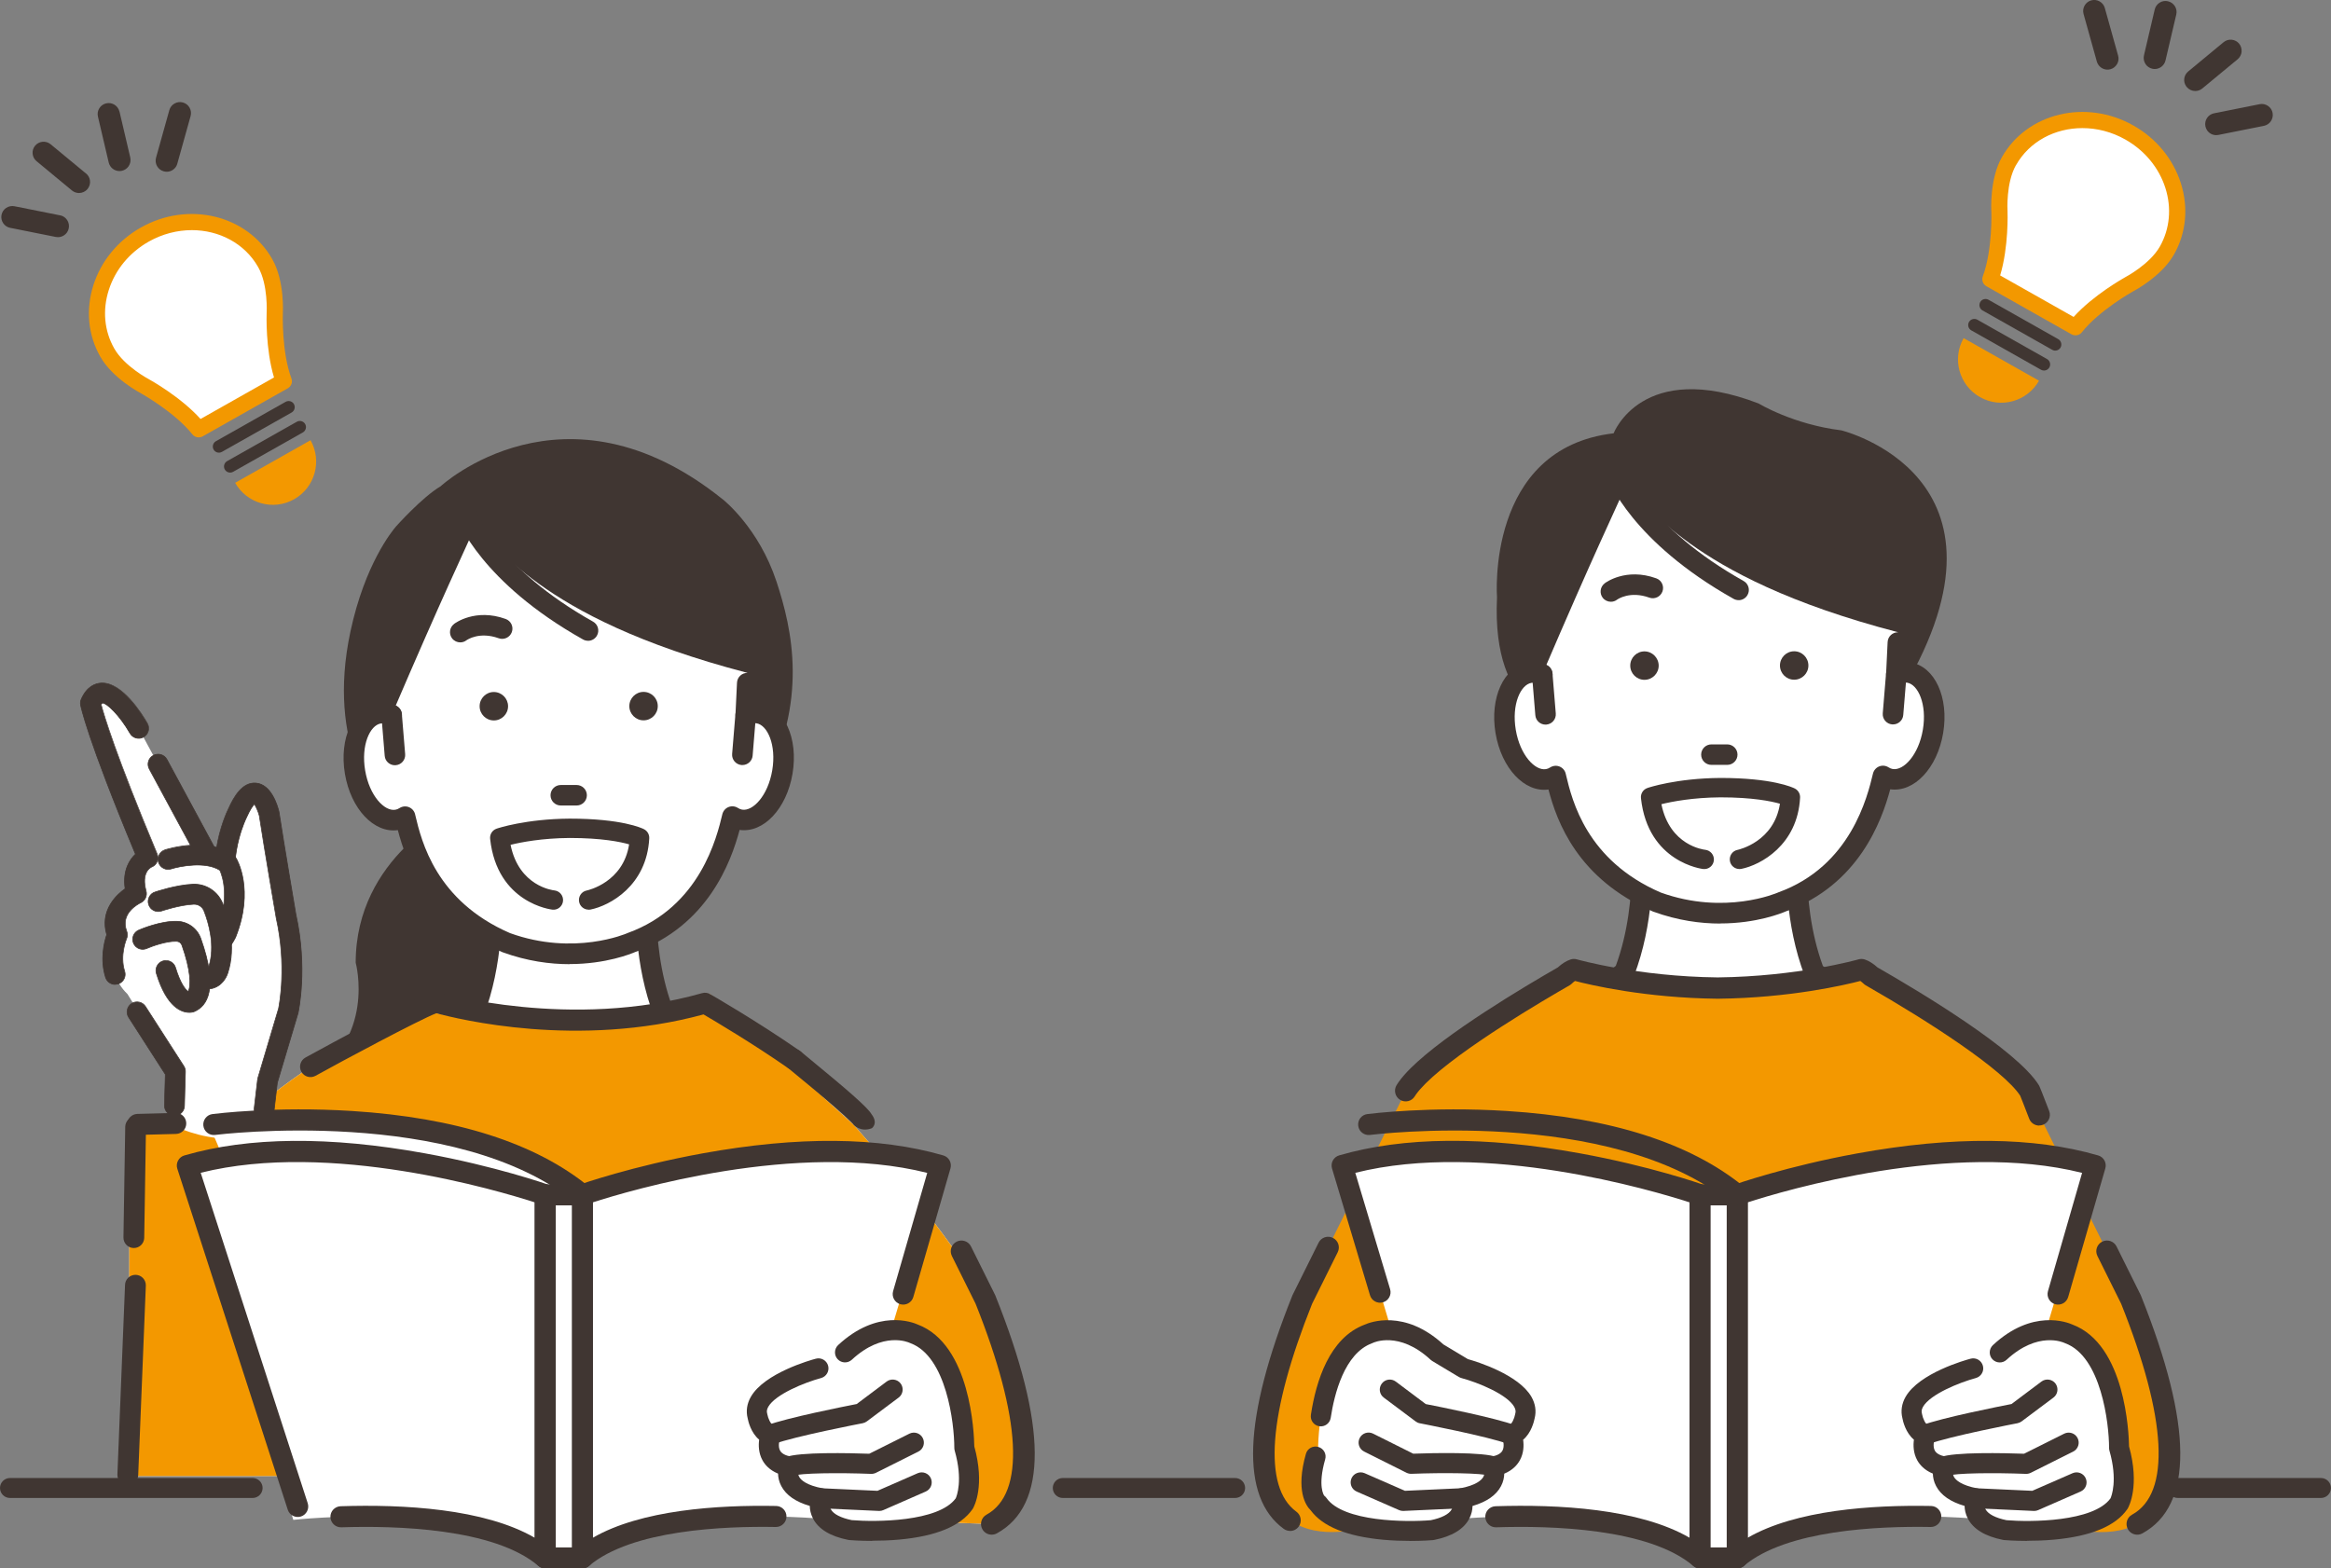 <?xml version="1.0" encoding="UTF-8"?><svg id="_レイヤー_2" xmlns="http://www.w3.org/2000/svg" viewBox="0 0 445.77 300"><rect x="0" y="0" width="445.77" height="300" fill="#808080" stroke="none"/><defs><style>.cls-1{fill:#fff;}.cls-2{fill:#403632;}.cls-3{fill:#f39800;}</style></defs><g id="_レイアウト"><path class="cls-2" d="m86.78,155.24s-18.76,8.62-18.76,28.9c0,0,4.06,14.71-9.63,22.82,0,0,45.13,8.62,41.58-44.62l-13.18-7.1Z"/><path class="cls-1" d="m109.15,207c8.96-.48,23.4-8.82,23.4-8.82l-5.65-4.44c-5.24-13.72-2.81-29.05-2.81-29.05l-15.33,9.43-15.33-9.44s2.41,15.33-2.84,29.04l-5.65,4.44s14.43,8.35,23.39,8.84v.05c.13,0,.27-.02.4-.02.13,0,.27.02.4.02v-.05Z"/><path class="cls-2" d="m109.15,209.01c-.12,0-.24,0-.36-.02h-.04s-.04,0-.04,0c-.33.02-.64.02-.92-.06-9.33-.74-23.22-8.72-23.82-9.07-.56-.33-.93-.91-.98-1.56-.05-.65.23-1.28.75-1.68l5.22-4.1c4.76-12.95,2.56-27.39,2.54-27.53-.12-.76.21-1.51.85-1.94.64-.42,1.46-.44,2.12-.04l14.3,8.8,14.3-8.79c.65-.4,1.48-.39,2.12.04.64.42.97,1.18.85,1.94-.02.15-2.22,14.62,2.52,27.54l5.21,4.1c.51.4.79,1.03.74,1.68-.05.65-.41,1.23-.98,1.56-.6.34-14.5,8.32-23.83,9.05-.18.05-.36.08-.56.08Zm-.4-3.95s.05,0,.08,0c.07-.01.15-.02.22-.02,6.21-.33,15.49-4.82,19.95-7.16l-3.3-2.6c-.28-.22-.49-.51-.62-.84-3.77-9.87-3.73-20.38-3.34-25.99l-11.94,7.34c-.63.39-1.43.39-2.06,0l-11.94-7.35c.39,5.61.41,16.12-3.36,25.99-.13.33-.34.62-.62.84l-3.3,2.59c4.46,2.34,13.74,6.84,19.94,7.17.08,0,.15.01.22.03.02,0,.05,0,.08,0Z"/><path class="cls-2" d="m138.15,95.45c.28.22,6.95,5.53,10.34,15.78,3.03,9.16,6.13,22.93-2.63,39.2-.1.34-.31.7-.67,1.07-.25.26-.56.43-.88.52-.06.04-.12.08-.18.12-8.99,6.2-18,10.48-26.8,12.72-4.75,1.21-9.33,1.82-13.73,1.82-11.46,0-21.71-4.08-30.59-12.22-.03-.03-.06-.06-.09-.09-.44-.46-10.64-11.45-5.9-33.59,2.76-12.88,7.98-19.24,8.72-20.09,0,0,4.96-5.57,8.51-7.67,0,0,23.63-21.85,53.9,2.44Z"/><path class="cls-1" d="m96.82,180.29c-15.35-6.61-18.13-19.01-19.35-24.1-.47.3-.98.51-1.53.61-3.49.59-7.09-3.5-8.04-9.12-.95-5.62,1.11-10.67,4.6-11.26.81-.14,1.62-.01,2.41.32h0c9.78-22.84,14.16-31.94,15.55-35.11,5.36,1.59,10.79,16.18,52.44,27.06l-.29,8.02c.79-.33,1.6-.45,2.41-.32,3.49.59,5.55,5.63,4.6,11.25-.95,5.63-4.54,9.71-8.03,9.13-.55-.09-1.06-.31-1.53-.61-1.22,5.09-4.75,18.83-19.33,24.11,0,0-10.65,4.82-23.9,0Z"/><path class="cls-2" d="m75.53,146.36c.05,0,.11,0,.16,0,1.08-.09,1.88-1.04,1.79-2.12l-.63-7.65c-.09-1.08-1.03-1.89-2.12-1.79-1.08.09-1.88,1.04-1.79,2.12l.63,7.65c.08,1.03.94,1.8,1.96,1.8Z"/><path class="cls-2" d="m141.98,146.33c1.01,0,1.87-.78,1.95-1.8l.63-7.65c.09-1.08-.72-2.03-1.8-2.12-1.07-.09-2.03.72-2.12,1.8l-.63,7.65c-.09,1.08.72,2.03,1.8,2.12.05,0,.11,0,.16,0Z"/><path class="cls-2" d="m108.93,184.4c6.98,0,11.81-1.99,12.53-2.3,13.92-5.07,18.33-17.22,19.98-23.36,4.57.64,8.99-4.05,10.12-10.76,1.14-6.8-1.59-12.73-6.21-13.51-.22-.04-.44-.06-.66-.07l.17-3.64c.05-1.08-.79-2-1.87-2.05-1.09-.05-2,.79-2.05,1.87l-.29,6.06c-.03.67.28,1.31.83,1.7.55.39,1.26.46,1.88.2.47-.2.92-.26,1.33-.19,2.07.35,3.81,4.13,2.99,8.99-.82,4.86-3.7,7.87-5.77,7.52-.26-.04-.53-.15-.81-.33-.54-.34-1.2-.4-1.79-.16-.59.24-1.02.75-1.17,1.36-1.05,4.38-4.24,17.71-18.09,22.72-.05.02-.09.04-.14.06-.1.04-10.11,4.4-22.37-.03-14.18-6.14-16.94-17.6-18.11-22.51l-.05-.22c-.15-.62-.58-1.12-1.17-1.36-.59-.24-1.25-.18-1.79.16-.28.18-.55.29-.82.33-2.07.35-4.95-2.65-5.77-7.51-.82-4.86.92-8.64,2.99-8.99.41-.07.85,0,1.33.19,1,.42,2.15-.06,2.57-1.06.42-1-.06-2.15-1.06-2.57-1.16-.48-2.34-.63-3.49-.44-4.63.79-7.35,6.72-6.21,13.52,1.14,6.71,5.55,11.39,10.12,10.76,1.61,6.14,5.56,17.12,19.96,23.33.04.02.07.03.11.04,4.68,1.7,9.04,2.27,12.78,2.27Z"/><path class="cls-2" d="m112.45,122.57c.69,0,1.35-.36,1.71-1,.53-.94.2-2.14-.75-2.67-18.22-10.24-22.32-21.08-22.36-21.19-.37-1.02-1.5-1.55-2.51-1.18-1.02.37-1.55,1.5-1.18,2.51.18.5,4.65,12.33,24.13,23.27.3.17.63.25.96.25Z"/><path class="cls-2" d="m137.47,119.38c.8,0,1.55-.49,1.84-1.28.38-1.02-.14-2.15-1.16-2.52-23.7-8.78-32.43-19.51-32.51-19.62-.67-.85-1.91-.99-2.76-.32-.85.67-1,1.9-.33,2.75.37.47,9.37,11.66,34.23,20.87.23.08.46.12.68.12Z"/><path class="cls-2" d="m94.43,132.36c1.5,0,2.73,1.22,2.73,2.72,0,1.5-1.22,2.72-2.72,2.72-1.5,0-2.72-1.22-2.72-2.72,0-1.5,1.22-2.72,2.72-2.72Z"/><path class="cls-2" d="m123.07,132.34c1.5,0,2.72,1.22,2.72,2.72,0,1.5-1.22,2.72-2.72,2.72-1.5,0-2.72-1.22-2.72-2.72,0-1.5,1.22-2.72,2.72-2.72Z"/><path class="cls-2" d="m110.27,154.07h-3.03c-1.08,0-1.96-.88-1.96-1.96,0-1.08.88-1.96,1.96-1.96h3.03c1.08,0,1.96.88,1.96,1.96,0,1.08-.88,1.96-1.96,1.96Z"/><path class="cls-2" d="m86.82,119.35c.16-.13,4.07-3.06,9.88-.96,1.02.37,1.55,1.49,1.18,2.51-.37,1.02-1.5,1.55-2.51,1.18-3.69-1.33-6.03.29-6.17.39-.35.27-.77.4-1.18.4-.59,0-1.17-.26-1.56-.76-.66-.86-.5-2.09.36-2.75Z"/><path class="cls-2" d="m123.04,158.79c-.4-.2-4.21-1.99-14.11-1.99h0s0,0-.01,0c-8.39.06-13.67,1.83-13.89,1.9-.72.25-1.17.96-1.09,1.71,1.32,12.14,11.61,13.33,11.71,13.35.06,0,.11,0,.17,0,.82,0,1.53-.62,1.62-1.46.09-.89-.56-1.69-1.45-1.78-.3-.03-7.05-.82-8.61-9.11,1.96-.5,6.06-1.33,11.55-1.37,0,0,0,0,0,0,6.41,0,10.03.8,11.63,1.28-1.05,7.58-8,9.14-8.33,9.21-.88.18-1.44,1.04-1.27,1.92.16.77.83,1.3,1.59,1.3.11,0,.22-.01.32-.03,3.61-.73,10.57-4.48,11.04-13.41.03-.64-.31-1.24-.89-1.54Z"/><path class="cls-2" d="m112.56,173.99c-.88,0-1.64-.62-1.81-1.48-.2-1,.44-1.98,1.44-2.18.29-.06,7-1.57,8.12-8.83-1.67-.48-5.24-1.22-11.38-1.22-5.29.04-9.27.81-11.29,1.31,1.6,7.93,8.09,8.69,8.37,8.72.49.05.93.29,1.25.67.31.38.46.87.41,1.36-.1,1.01-1,1.77-2.03,1.65-.1-.01-10.57-1.18-11.91-13.54-.09-.87.42-1.67,1.24-1.95.22-.08,5.56-1.86,13.96-1.92,9.96,0,13.81,1.81,14.22,2.02h0c.65.33,1.05,1.02,1.01,1.75-.48,9.07-7.55,12.88-11.22,13.62-.12.02-.25.04-.37.04Zm-3.63-14.17c6.44,0,10.1.81,11.7,1.29l.18.06-.03.19c-1.08,7.74-8.2,9.34-8.51,9.4-.76.16-1.24.9-1.09,1.65.15.74.9,1.25,1.65,1.1,3.55-.72,10.39-4.4,10.86-13.2.03-.55-.27-1.07-.77-1.32-.4-.2-4.17-1.97-14-1.97-8.34.06-13.6,1.82-13.82,1.89-.62.21-1.01.82-.94,1.48,1.3,11.94,11.41,13.13,11.51,13.15.81.08,1.46-.49,1.54-1.25.04-.37-.07-.74-.31-1.03-.24-.29-.57-.47-.94-.51-.29-.03-7.22-.84-8.81-9.29l-.04-.21.21-.05c1.96-.5,6.08-1.33,11.61-1.37Z"/><path class="cls-1" d="m83.45,193.8s30.32,6.88,52.36-3.64l27.42,24.97s19.27,21.66,25.2,33.4c0,0,16.58,36.08.61,42.92,0,0-29.67,0-56.29-9.13H24.73v-65.42s-3.04-2.03,24.09-4.94c0,0,19.55-16.93,34.62-18.17Z"/><path class="cls-3" d="m83.45,193.8s30.32,6.88,52.36-3.64l27.42,24.97s19.27,21.66,25.2,33.4c0,0,16.58,36.08.61,42.92,0,0-29.67,0-56.29-9.13H24.73v-65.42s-.51-2.54,24.09-4.94c0,0,19.55-16.93,34.62-18.17Z"/><path class="cls-2" d="m189.64,293.54c-.72,0-1.42-.38-1.79-1.06-.54-.99-.18-2.23.81-2.77,7.43-4.07,6.68-18.39-2.09-40.34l-4.54-9.14c-.5-1.01-.09-2.24.92-2.74,1.01-.5,2.24-.09,2.74.92l4.58,9.22s.05.1.07.15c9.95,24.85,10.05,40.17.29,45.51-.31.17-.65.25-.98.25Z"/><path class="cls-1" d="m51.15,206.7l3.98-13.35s1.81-8.11-.43-18.11c0,0-2.26-13.21-3.24-19.62,0,0-2.18-8.8-6.05-.08,0,0-3.43,6.74-2.18,14.69l-16.71-30.91s-6.41-11.12-9.22-4.81c0,0,1.11,6.01,10.97,29.58,0,0-3.68,1.43-2.18,6.88,0,0-5.67,2.62-3.65,7.87,0,0-2.93,6.63,1.94,11.3l9.16,14.85-1.34,9.85s4.25,2.34,9.45,2.84c3.59.35,5.91.27,9.33-2.48l.17-8.47Z"/><path class="cls-2" d="m51.13,213.75c.57-.22,1-.74,1.08-1.39l.62-5.32,3.94-13.21s.02-.08.03-.12c.08-.35,1.86-8.57-.42-18.81-.14-.83-2.29-13.41-3.23-19.55,0-.05-.02-.1-.03-.15-.29-1.16-1.44-4.97-4.17-5.22-2.51-.22-4.1,2.63-5.07,4.82-.23.46-1.84,3.84-2.42,8.55l-9.73-18.01c-.45-.83-1.48-1.13-2.31-.69-.83.45-1.13,1.48-.69,2.31l13,24.06c.39.73,1.26,1.07,2.04.8.78-.25,1.26-1.06,1.14-1.88-1.14-7.28,1.98-13.59,2.02-13.66.01-.02.03-.05.04-.08.83-1.87,1.43-2.53,1.69-2.76.37.4.88,1.5,1.14,2.49.97,6.39,3.21,19.44,3.23,19.57,0,.03.01.06.02.08,2.03,9.08.58,16.63.44,17.32l-3.96,13.29c-.03.09-.05.19-.06.29l-.64,5.46c-.11.93.56,1.78,1.49,1.89.28.03.56,0,.81-.1Z"/><path class="cls-2" d="m50.3,214.06c-1.05-.12-1.8-1.07-1.68-2.12l.64-5.46c.01-.11.03-.22.07-.32l3.95-13.27c.17-.82,1.57-8.24-.44-17.23,0-.03-.01-.07-.02-.1-.02-.13-2.25-13.15-3.23-19.55-.23-.88-.65-1.78-.95-2.22-.28.31-.8,1-1.48,2.52-.01.03-.03.06-.04.09-.03.06-3.13,6.32-2,13.53.14.93-.41,1.83-1.28,2.11-.89.3-1.85-.08-2.3-.9l-13-24.06c-.24-.45-.3-.97-.15-1.46.15-.49.47-.89.92-1.14.45-.24.97-.3,1.46-.15.49.15.89.47,1.14.92l9.42,17.43c.65-4.45,2.17-7.61,2.35-7.97,1-2.23,2.63-5.18,5.28-4.94,2.87.25,4.06,4.18,4.36,5.38.01.06.03.11.03.17.96,6.3,3.2,19.41,3.22,19.54,2.3,10.31.5,18.56.42,18.9,0,.04-.02.09-.03.13l-3.93,13.18-.62,5.32c-.08.71-.55,1.31-1.21,1.57-.29.11-.6.15-.91.11Zm-6.24-59.17c-.18.37-1.82,3.77-2.4,8.49l-.08.66-10.05-18.59c-.19-.35-.5-.61-.88-.72-.38-.11-.78-.07-1.13.12-.35.19-.61.5-.72.88-.11.38-.07.78.12,1.13l13,24.06c.35.64,1.1.94,1.79.7.67-.22,1.1-.92.99-1.64-1.16-7.37,2-13.72,2.04-13.79l.03-.07c.84-1.88,1.45-2.58,1.75-2.83l.15-.13.14.15c.4.43.92,1.56,1.19,2.6.98,6.43,3.21,19.44,3.23,19.57v.07c2.04,9.08.63,16.58.45,17.43l-3.96,13.29c-.02.08-.04.17-.05.25l-.64,5.46c-.09.82.49,1.56,1.31,1.65.24.03.48,0,.71-.09.52-.2.88-.67.95-1.22l.63-5.35,3.94-13.21s.02-.07.03-.1c.08-.34,1.85-8.5-.43-18.73-.02-.13-2.27-13.25-3.23-19.55,0-.05-.02-.09-.03-.13-.28-1.13-1.39-4.83-3.99-5.06-.45-.04-.87.03-1.27.18-1.68.64-2.83,2.8-3.59,4.52Z"/><path class="cls-2" d="m50.52,214.15c-.08,0-.15,0-.23-.01-1.08-.13-1.86-1.11-1.74-2.2l.64-5.46c.01-.12.04-.23.07-.34l3.95-13.27c.16-.81,1.56-8.22-.44-17.19,0-.03-.01-.07-.02-.1-.02-.13-2.25-13.11-3.23-19.55-.22-.84-.61-1.68-.89-2.12-.27.31-.77,1-1.41,2.44-.01.03-.03.06-.04.09-.04.07-3.13,6.25-1.99,13.49.15.95-.42,1.89-1.32,2.18-.92.31-1.92-.08-2.38-.93l-13-24.06c-.25-.47-.31-1-.16-1.51.15-.51.49-.93.96-1.18.47-.25,1-.31,1.51-.16.51.15.92.49,1.18.96l9.32,17.25c.66-4.36,2.15-7.44,2.32-7.78,1-2.25,2.66-5.22,5.35-4.98,2.92.26,4.12,4.22,4.42,5.43.01.06.03.12.04.18.96,6.29,3.2,19.4,3.22,19.53,2.29,10.29.5,18.58.42,18.93-.01.05-.02.09-.04.14l-3.93,13.18-.62,5.31c-.09.73-.57,1.36-1.26,1.62-.23.09-.47.13-.71.13Zm-1.88-60.47l.05.07c.3.43.73,1.34.96,2.25.98,6.45,3.21,19.43,3.23,19.56,0,.03.01.06.02.09,2.01,9,.61,16.44.44,17.26l-3.96,13.28c-.03.1-.05.21-.06.31l-.64,5.46c-.12,1.01.61,1.93,1.62,2.05h0c.29.03.6,0,.87-.11.64-.25,1.09-.83,1.17-1.51l.62-5.32,3.93-13.19s.02-.08.03-.13c.08-.35,1.86-8.6-.42-18.87-.02-.13-2.27-13.25-3.23-19.54,0-.06-.02-.11-.03-.17-.29-1.19-1.47-5.08-4.3-5.32-2.61-.23-4.23,2.69-5.21,4.9-.17.35-1.7,3.5-2.34,7.95l-.03.2-9.52-17.61c-.23-.43-.62-.75-1.1-.89-.47-.14-.97-.09-1.4.15-.43.23-.75.62-.89,1.1-.14.47-.09.97.15,1.4l13,24.06c.43.79,1.36,1.16,2.21.87.84-.27,1.37-1.15,1.23-2.03-1.15-7.28,1.97-13.51,2-13.57.02-.03.03-.06.04-.09.66-1.49,1.18-2.21,1.49-2.54l.06-.06Zm1.88,60.05c-.06,0-.12,0-.18-.01-.41-.05-.78-.25-1.04-.58-.26-.33-.37-.73-.33-1.15l.64-5.46c0-.09.03-.17.05-.26l3.96-13.29c.17-.82,1.59-8.32-.44-17.39l-.02-.07c-.02-.13-2.25-13.13-3.23-19.57-.26-1.01-.78-2.14-1.17-2.56l-.09-.1-.1.09c-.29.25-.9.94-1.73,2.81l-.03.07c-.03.06-3.19,6.37-2.03,13.75.12.74-.33,1.48-1.04,1.72-.72.25-1.51-.06-1.87-.73l-13-24.06c-.2-.37-.24-.79-.12-1.19.12-.4.39-.73.75-.92.36-.2.78-.24,1.19-.12.4.12.73.39.93.75l9.95,18.4.05-.45c.57-4.72,2.21-8.13,2.4-8.51.73-1.64,1.9-3.89,3.63-4.55.42-.16.86-.22,1.3-.18,2.64.23,3.76,3.97,4.05,5.11.01.05.02.09.03.14.96,6.34,3.21,19.43,3.23,19.55,2.28,10.22.5,18.41.42,18.75,0,.04-.02.07-.03.11l-3.94,13.21-.62,5.34c-.07.58-.45,1.07-.99,1.27-.18.07-.36.1-.55.1Zm-1.85-60.64l.18.2c.41.44.94,1.59,1.21,2.63.98,6.44,3.21,19.44,3.23,19.57v.07c2.05,9.1.62,16.63.45,17.45l-3.96,13.29c-.02.08-.04.16-.05.24l-.64,5.46c-.04.38.06.75.3,1.05.24.3.57.49.95.53.23.03.46,0,.67-.08.5-.19.84-.64.9-1.16l.63-5.35,3.94-13.22s.02-.06.03-.1c.08-.34,1.84-8.5-.43-18.7-.02-.13-2.27-13.22-3.23-19.56,0-.04-.02-.09-.03-.13-.28-1.12-1.38-4.78-3.93-5-.42-.04-.84.02-1.24.17-1.68.65-2.84,2.87-3.56,4.48h0c-.18.37-1.82,3.77-2.39,8.47l-.11.87-10.15-18.78c-.18-.33-.48-.58-.84-.69-.37-.11-.75-.07-1.08.11-.33.18-.58.48-.69.84-.11.36-.07.75.11,1.08l13,24.06c.33.61,1.05.89,1.71.67.65-.21,1.05-.89.95-1.57-1.17-7.41,2.01-13.76,2.04-13.83l.03-.07c.84-1.89,1.47-2.6,1.77-2.85l.2-.17Z"/><path class="cls-2" d="m33.97,213.06c.62-.24,1.07-.83,1.09-1.54l.18-6.51c0-.34-.08-.68-.27-.97l-7.33-11.4c-.51-.79-1.56-1.02-2.35-.51-.79.51-1.02,1.56-.51,2.35l7.04,10.96-.17,5.98c-.03.94.71,1.72,1.65,1.75.23,0,.45-.03.66-.11Z"/><path class="cls-2" d="m33.31,213.39c-1.05-.03-1.89-.91-1.86-1.97l.16-5.92-7.01-10.9c-.28-.43-.37-.94-.26-1.44.11-.5.41-.93.83-1.2.43-.28.94-.37,1.44-.26.5.11.93.41,1.21.84l7.33,11.4c.21.33.31.7.3,1.09l-.18,6.51c-.02.77-.5,1.46-1.23,1.73-.23.09-.48.13-.74.13Zm-7.9-21.07c-.33.21-.57.55-.65.94-.08.39-.01.79.2,1.12l7.04,10.96.03.06-.17,6.05c-.02.82.63,1.51,1.45,1.53.81.02,1.51-.65,1.53-1.45l.18-6.51c0-.3-.07-.59-.24-.85l-7.33-11.4c-.22-.34-.55-.57-.94-.65-.29-.06-.58-.04-.84.06-.1.04-.19.08-.28.14Z"/><path class="cls-2" d="m33.36,213.45s-.04,0-.05,0h0c-.53-.01-1.02-.23-1.38-.62-.36-.38-.56-.89-.54-1.42l.16-5.9-7-10.89c-.29-.45-.38-.98-.27-1.49.11-.52.42-.96.86-1.25.44-.29.97-.38,1.49-.27.52.11.96.42,1.25.87l7.33,11.4c.22.34.33.73.31,1.13l-.18,6.51c-.02.8-.52,1.51-1.27,1.8-.23.09-.47.13-.71.13Zm-.05-.14c.25,0,.49-.03.71-.12.7-.27,1.16-.92,1.18-1.67l.18-6.51c.01-.37-.09-.73-.29-1.05l-7.33-11.4c-.27-.42-.68-.7-1.16-.81-.48-.11-.97-.01-1.39.25-.41.27-.7.68-.81,1.16-.1.48-.02.98.25,1.39l7.02,10.92-.16,5.94c-.01.49.17.96.5,1.32.34.36.8.56,1.29.58h0Zm.05-.29s-.03,0-.04,0c-.86-.02-1.54-.74-1.51-1.6l.17-6.03-.02-.04-7.04-10.96c-.22-.35-.3-.77-.21-1.17.09-.41.33-.75.68-.98h0c.09-.06.19-.11.29-.15.28-.11.58-.13.88-.07.41.09.76.33.98.68l7.33,11.4c.17.26.26.57.25.88l-.18,6.51c-.02.83-.73,1.52-1.56,1.52Zm-7.91-20.66c-.32.21-.54.52-.62.89-.08.37-.01.75.19,1.07l7.09,11.03v.02s-.17,6.05-.17,6.05c-.02.78.6,1.44,1.38,1.46.01,0,.02,0,.04,0,.76,0,1.4-.63,1.43-1.38l.18-6.51c0-.29-.07-.57-.23-.81l-7.33-11.4c-.21-.32-.52-.54-.9-.62-.27-.06-.55-.04-.8.06-.09.04-.18.08-.26.13h0Z"/><path class="cls-2" d="m22.63,187.97c.84-.32,1.29-1.24,1.01-2.11-1-3.13.34-6.32.36-6.36.18-.41.19-.88.03-1.3-1.39-3.61,2.35-5.51,2.78-5.72.74-.35,1.14-1.2.92-1.99-1.03-3.75.96-4.75,1.19-4.85.43-.17.75-.49.93-.91.18-.42.16-.89-.01-1.32-8.07-19.28-10.25-26.78-10.74-28.7.19-.3.36-.45.46-.46.95-.05,3.5,2.46,5.48,5.9.47.81,1.51,1.1,2.32.62.81-.47,1.09-1.51.62-2.32-1.06-1.83-4.8-7.8-8.61-7.6-1.09.06-2.6.61-3.64,2.94-.14.31-.18.66-.12,1,.05.25,1.21,6.23,10.54,28.63-1.32,1.18-2.53,3.33-2,6.66-2.25,1.5-4.79,4.52-3.53,8.7-.47,1.37-1.33,4.68-.23,8.11.29.89,1.24,1.39,2.14,1.1.03,0,.06-.02.09-.03Z"/><path class="cls-2" d="m22.6,188.2c-1,.32-2.08-.23-2.41-1.24-1.11-3.47-.24-6.83.21-8.18-1.42-4.85,2.19-7.87,3.52-8.79-.53-3.6.95-5.66,1.98-6.62-9.31-22.37-10.45-28.29-10.49-28.53-.07-.38-.02-.77.13-1.12,1.08-2.43,2.67-3.01,3.82-3.07,3.93-.21,7.73,5.84,8.8,7.7.53.91.21,2.09-.7,2.61-.44.26-.96.32-1.45.19-.49-.13-.91-.45-1.16-.89-2.07-3.6-4.52-5.83-5.27-5.79,0,0-.12.08-.26.28.52,1.98,2.74,9.54,10.71,28.58.21.49.21,1.02.01,1.48-.2.48-.58.84-1.04,1.02-.21.09-2.05,1.02-1.07,4.6.25.9-.19,1.84-1.03,2.24-.41.2-4,2.02-2.68,5.45.18.48.17.99-.04,1.46-.01.03-1.33,3.15-.35,6.21.31.97-.19,2.01-1.13,2.37-.03.01-.07.03-.1.04Zm-3.05-54.15c1.14-.06,3.8,2.75,5.67,6,.2.35.52.59.91.7.38.1.78.05,1.13-.15.71-.41.96-1.32.55-2.03-1.04-1.81-4.72-7.68-8.41-7.49-1.03.05-2.47.59-3.46,2.82-.12.28-.16.58-.1.87.04.24,1.17,6.14,10.52,28.59l.06.14-.11.1c-.97.86-2.51,2.85-1.93,6.47l.02.13-.11.08c-1.17.78-4.88,3.71-3.45,8.46l.02.06-.02.06c-.43,1.27-1.32,4.58-.23,7.98.25.78,1.09,1.22,1.87.96.79-.26,1.21-1.09.96-1.87-1.03-3.21.35-6.47.36-6.5.16-.36.17-.77.03-1.14-1.46-3.79,2.44-5.77,2.89-5.98.66-.31,1-1.05.81-1.74-1.08-3.93,1.06-4.99,1.32-5.11.37-.14.65-.42.82-.8.15-.36.15-.77-.01-1.15-8.11-19.36-10.28-26.89-10.75-28.73l-.02-.09.05-.08c.13-.21.32-.45.52-.53.04-.01.07-.02.11-.03Z"/><path class="cls-2" d="m22.02,188.36c-.84,0-1.62-.54-1.89-1.38-1.12-3.49-.24-6.88.21-8.2-.61-2.09-.36-4.08.74-5.9.89-1.47,2.11-2.45,2.78-2.92-.52-3.6.99-5.67,1.97-6.6-9.31-22.36-10.43-28.26-10.48-28.51-.07-.39-.03-.79.14-1.16,1.09-2.46,2.71-3.05,3.88-3.11.07,0,.13,0,.2,0,3.89,0,7.61,5.91,8.66,7.74.26.46.33.99.2,1.5-.14.51-.47.94-.92,1.2-.46.27-.99.34-1.5.2-.51-.14-.94-.47-1.2-.93-2.01-3.49-4.43-5.76-5.19-5.76-.07.06-.14.13-.21.23.5,1.91,2.72,9.5,10.7,28.54.21.51.22,1.05.01,1.53-.21.5-.6.87-1.08,1.06-.21.09-2,.99-1.03,4.52.25.93-.2,1.9-1.07,2.32-.41.19-3.94,1.99-2.64,5.36.19.49.18,1.03-.04,1.51-.01.03-1.32,3.12-.35,6.16.32,1-.2,2.08-1.17,2.45-.04.01-.07.03-.11.04h0c-.2.06-.4.09-.6.09Zm-2.45-57.65c-.06,0-.13,0-.19,0-1.13.06-2.7.63-3.76,3.03-.15.34-.2.72-.13,1.08.04.24,1.17,6.14,10.49,28.52l.02.04-.03.03c-.96.9-2.49,2.95-1.95,6.56v.04s-.03.02-.03.02c-4.67,3.23-3.86,7.49-3.5,8.72v.02s0,.02,0,.02c-.43,1.29-1.32,4.67-.21,8.14.31.97,1.35,1.51,2.32,1.19.03-.01.07-.02.1-.04.91-.35,1.39-1.35,1.09-2.28-.99-3.09.34-6.22.35-6.25.2-.45.21-.95.04-1.41-1.34-3.49,2.29-5.34,2.71-5.54.81-.39,1.23-1.29,1-2.16-1-3.64.89-4.59,1.11-4.68.45-.18.81-.53,1.01-.99.19-.45.18-.96-.01-1.43-8.02-19.16-10.23-26.73-10.71-28.59v-.03s0-.03,0-.03c.08-.12.17-.22.27-.29v-.02s.05,0,.05,0c0,0,.02,0,.02,0,.91,0,3.4,2.52,5.31,5.83.25.43.64.73,1.12.86.48.13.97.06,1.4-.19.43-.25.73-.64.86-1.12.13-.48.06-.97-.18-1.4-1.05-1.82-4.72-7.67-8.54-7.67Zm2.45,57.23c-.24,0-.49-.06-.71-.17-.37-.19-.64-.51-.77-.91-1.1-3.42-.2-6.75.23-8.02v-.04s0-.04,0-.04c-1.45-4.8,2.29-7.75,3.47-8.54l.08-.05v-.09c-.6-3.65.96-5.66,1.94-6.53l.08-.07-.04-.09c-9.35-22.44-10.48-28.36-10.53-28.6-.06-.31-.02-.63.11-.91,1-2.26,2.47-2.8,3.52-2.86.06,0,.12,0,.18,0,3.66,0,7.26,5.74,8.29,7.53.43.74.17,1.7-.57,2.13-.36.21-.78.26-1.18.16-.4-.11-.74-.37-.95-.73-1.87-3.24-4.48-6.03-5.61-5.97-.03,0-.06,0-.09.02-.15.06-.32.23-.49.5l-.03.05.02.06c.47,1.84,2.64,9.35,10.75,28.72.17.4.17.83.01,1.2-.17.4-.46.68-.85.84-.24.11-2.34,1.15-1.28,5.03.2.73-.15,1.5-.84,1.82-.44.21-4.29,2.17-2.86,5.9.15.39.14.81-.03,1.19-.01.03-1.38,3.27-.36,6.46.26.82-.18,1.69-1.01,1.96-.16.05-.32.08-.48.08Zm-2.44-56.8c-.06,0-.12,0-.18,0-1.01.05-2.42.58-3.4,2.78-.12.26-.15.55-.1.83.04.24,1.18,6.14,10.52,28.57l.08.18-.15.13c-.96.85-2.48,2.82-1.91,6.41l.03.18-.15.1c-1.16.78-4.84,3.68-3.42,8.38l.03.09-.03.09c-.43,1.26-1.32,4.55-.23,7.93.12.36.37.66.7.83.34.17.72.21,1.08.09.76-.25,1.16-1.03.92-1.79-1.04-3.25.35-6.52.37-6.55.15-.35.16-.73.03-1.09-1.48-3.85,2.47-5.85,2.92-6.07.63-.3.95-1,.77-1.66-1.09-3.98,1.1-5.08,1.36-5.19.36-.14.63-.4.78-.76.14-.34.14-.73-.01-1.1-8.12-19.38-10.28-26.9-10.76-28.74l-.03-.12.06-.1c.19-.3.37-.49.56-.56.04-.02.09-.03.13-.03h0s.02,0,.04,0c1.19,0,3.83,2.8,5.7,6.04.19.33.5.57.86.66.36.1.75.05,1.08-.14.68-.39.91-1.26.52-1.94-1.02-1.77-4.58-7.46-8.17-7.46Z"/><path class="cls-1" d="m32.14,164.37s7.37-2.34,11.4.8c0,0,3.03,5.09-.24,13.33,0,0-2.53,5.17-4.93,2.07l-6.23-16.2Z"/><path class="cls-2" d="m41.25,183.03c2.01-.77,3.31-3.24,3.58-3.78.02-.04.04-.08.05-.12,3.54-8.91.26-14.59.12-14.82-.11-.18-.25-.34-.41-.47-4.68-3.66-12.62-1.19-12.96-1.08-.89.29-1.39,1.24-1.11,2.14.28.89,1.24,1.39,2.14,1.11,1.76-.55,6.78-1.53,9.56.32.49,1.07,2.01,5.19-.47,11.49-.51,1.01-1.34,1.94-1.7,2.05-.06-.03-.17-.13-.32-.32-.58-.74-1.64-.88-2.39-.3-.74.58-.88,1.64-.3,2.39,1.17,1.51,2.46,1.72,3.33,1.63.31-.03.61-.11.89-.22Z"/><path class="cls-2" d="m40.38,183.46c-.93.1-2.29-.13-3.52-1.71-.31-.4-.45-.91-.38-1.41.06-.51.32-.96.73-1.27.4-.31.91-.45,1.41-.39.51.06.96.32,1.27.73.08.1.14.16.19.21.33-.2,1.02-.98,1.48-1.88,2.4-6.09,1.02-10.1.5-11.27-2.73-1.76-7.65-.79-9.33-.26-1,.32-2.08-.24-2.4-1.24-.32-1,.23-2.07,1.24-2.4.34-.11,8.39-2.6,13.15,1.12.19.15.34.32.47.53.14.24,3.48,5.99-.1,15.01-.02.04-.04.09-.06.13-.25.51-1.59,3.08-3.69,3.89-.31.12-.63.2-.95.23Zm-9.66-18.64c.25.78,1.09,1.22,1.87.97,1.74-.55,6.88-1.55,9.74.35l.05.03.02.05c.52,1.13,2.04,5.31-.47,11.68-.51,1.01-1.36,2.01-1.83,2.16l-.09.03-.08-.05c-.06-.04-.2-.14-.38-.37-.24-.31-.59-.52-.99-.57-.39-.05-.79.05-1.1.3-.31.24-.52.59-.57.99-.05.39.06.79.3,1.1,1.11,1.44,2.32,1.64,3.14,1.55.28-.03.56-.1.84-.2,1.95-.75,3.23-3.2,3.46-3.68.02-.03.03-.07.05-.1,3.51-8.83.27-14.4.14-14.64-.09-.16-.22-.3-.36-.41-4.59-3.59-12.43-1.15-12.76-1.05-.03,0-.05.02-.08.03-.73.28-1.13,1.09-.89,1.84Z"/><path class="cls-2" d="m40.01,183.55c-.91,0-2.11-.35-3.2-1.76-.32-.42-.47-.94-.4-1.46.07-.52.33-.99.75-1.32.42-.32.94-.47,1.46-.4.52.07.99.33,1.32.75.06.07.1.12.14.16.32-.22.96-.95,1.41-1.83,2.39-6.06,1-10.08.5-11.19-2.71-1.73-7.59-.76-9.25-.24-1.04.33-2.16-.25-2.49-1.29-.33-1.04.25-2.15,1.29-2.49.34-.11,8.42-2.62,13.22,1.13.19.15.36.34.48.55.14.24,3.5,6.02-.1,15.07-.02.05-.04.09-.06.14-.25.51-1.61,3.11-3.73,3.92-.32.12-.64.2-.97.23h0c-.12.01-.24.02-.37.02Zm-1.64-4.82c-.41,0-.8.13-1.13.39-.39.3-.64.74-.7,1.23-.06.49.07.97.37,1.36,1.21,1.56,2.55,1.78,3.46,1.69h0c.31-.03.62-.11.93-.23,2.08-.8,3.41-3.35,3.65-3.85.02-.04.04-.09.06-.13,3.57-8.99.25-14.71.11-14.95-.12-.2-.27-.37-.45-.51-4.74-3.7-12.75-1.22-13.09-1.11-.97.31-1.51,1.35-1.2,2.32.31.97,1.35,1.51,2.32,1.2,1.68-.53,6.63-1.51,9.38.27h.02s0,.03,0,.03c.5,1.1,1.93,5.17-.5,11.32-.44.88-1.14,1.69-1.5,1.91l-.04.03-.04-.03c-.06-.06-.13-.13-.19-.22-.3-.39-.74-.64-1.23-.7-.08-.01-.16-.02-.24-.02Zm1.65,4.39c-.81,0-1.88-.31-2.87-1.6-.25-.33-.37-.74-.31-1.15.05-.41.26-.78.59-1.04.33-.26.74-.37,1.15-.31.41.05.78.26,1.03.59.18.23.31.33.36.36l.05.03.06-.02c.45-.14,1.29-1.13,1.79-2.12,2.49-6.33.99-10.49.47-11.62l-.02-.04-.03-.02c-2.84-1.89-7.95-.88-9.68-.34-.82.26-1.7-.2-1.96-1.01h0c-.25-.78.16-1.63.93-1.93.03-.01.05-.02.08-.03.33-.11,8.2-2.55,12.83,1.06.15.12.28.26.38.43.14.24,3.38,5.85-.13,14.7-.01.04-.03.07-.05.11-.24.49-1.53,2.95-3.5,3.71-.28.11-.57.18-.86.21-.1.01-.21.02-.33.02Zm-1.65-3.97c-.31,0-.62.1-.87.3-.3.23-.49.57-.54.94-.05.38.05.75.29,1.05,1.09,1.41,2.27,1.61,3.08,1.53.27-.03.55-.1.82-.2,1.93-.74,3.19-3.17,3.43-3.65.01-.03.03-.06.04-.1,3.49-8.78.28-14.35.14-14.58-.09-.15-.21-.28-.35-.39-4.57-3.57-12.37-1.14-12.7-1.04-.03,0-.05.02-.07.03-.7.27-1.08,1.04-.85,1.76h0c.24.75,1.04,1.16,1.79.93,1.75-.55,6.91-1.56,9.8.35l.07.04.03.07c.53,1.14,2.05,5.34-.47,11.73-.53,1.04-1.39,2.05-1.88,2.2l-.12.04-.11-.07c-.07-.04-.21-.15-.39-.39-.23-.3-.57-.49-.94-.54-.06,0-.12-.01-.18-.01Z"/><path class="cls-1" d="m30.24,172.44s3.75-1.27,6.71-1.4c1.68-.07,3.22.93,3.83,2.49,1,2.57,2.42,7.47.94,12.02,0,0-.91,3.21-4.51.84l-6.97-13.95Z"/><path class="cls-2" d="m40.95,188.71c1.7-.65,2.29-2.3,2.4-2.65,1.64-5.06.09-10.41-.98-13.15-.88-2.24-3.08-3.68-5.49-3.57-3.16.14-7.02,1.43-7.18,1.49-.9.29-1.37,1.27-1.07,2.16.3.89,1.27,1.37,2.16,1.07.04-.01,3.57-1.19,6.24-1.31.96-.04,1.83.53,2.18,1.41.91,2.32,2.23,6.81.91,10.87,0,.02-.01.04-.02.06-.04.11-.19.39-.36.45,0,0,0,0,0,0-.21.07-.75-.03-1.56-.57-.78-.52-1.84-.3-2.36.48-.52.78-.3,1.84.48,2.36,1.7,1.12,3.25,1.43,4.63.92.01,0,.03-.01.04-.02Z"/><path class="cls-2" d="m40.98,188.93c-1.44.53-3.06.22-4.82-.94-.43-.28-.72-.71-.82-1.21-.1-.5,0-1.01.28-1.44.28-.43.71-.72,1.21-.82.5-.1,1.01,0,1.44.28.83.55,1.28.58,1.38.55.07-.03.2-.22.23-.31l.02-.07c1.3-3.99,0-8.43-.9-10.73-.31-.8-1.1-1.31-1.97-1.28-2.65.11-6.14,1.29-6.18,1.3-1,.34-2.09-.2-2.43-1.2-.17-.5-.13-1.02.1-1.49.23-.45.62-.79,1.1-.94.16-.06,4.02-1.36,7.24-1.5,2.5-.11,4.79,1.38,5.7,3.71,1.08,2.76,2.64,8.17.98,13.29-.11.34-.73,2.1-2.52,2.79l-.04.02Zm-12.07-17.17c-.18.36-.21.77-.08,1.16.26.78,1.11,1.2,1.89.93.04-.01,3.59-1.2,6.3-1.32,1.05-.04,2,.58,2.38,1.55.92,2.34,2.25,6.89.91,11.01l-.02.07c-.03.1-.21.48-.5.59h0c-.35.12-1-.1-1.75-.6-.33-.22-.73-.3-1.12-.22-.39.08-.73.31-.94.64-.22.33-.3.73-.22,1.12.08.39.31.72.64.94,1.64,1.08,3.13,1.38,4.46.89l.09.19-.08-.2c1.61-.62,2.18-2.21,2.27-2.52,1.62-5,.09-10.29-.97-13-.84-2.16-2.97-3.54-5.29-3.44-3.16.14-7.08,1.46-7.12,1.48-.03,0-.05.02-.08.03-.34.13-.61.37-.77.7Z"/><path class="cls-2" d="m39.57,189.25c-1.08,0-2.23-.4-3.44-1.21-.44-.29-.74-.74-.85-1.26-.11-.52,0-1.05.29-1.49.29-.44.74-.74,1.26-.85.52-.11,1.05,0,1.49.29.82.54,1.25.57,1.32.54.04-.02.16-.18.19-.27l.02-.07c1.3-3.97,0-8.4-.9-10.68-.3-.77-1.07-1.27-1.9-1.23-2.65.11-6.12,1.28-6.16,1.29-1.03.35-2.16-.21-2.51-1.24-.17-.51-.13-1.06.11-1.54.24-.47.64-.82,1.14-.97.16-.05,4.01-1.36,7.26-1.5,2.53-.11,4.85,1.4,5.76,3.75,1.08,2.77,2.65,8.19.98,13.33-.11.35-.74,2.13-2.56,2.83l-.04.02c-.46.17-.94.26-1.43.26Zm-2.35-4.7c-.12,0-.25.01-.38.04-.48.1-.9.38-1.17.79-.27.41-.37.9-.27,1.39.1.48.38.9.79,1.17,1.74,1.15,3.34,1.46,4.76.94h0l.04-.02c1.76-.68,2.38-2.41,2.48-2.74,1.65-5.1.1-10.48-.98-13.24-.9-2.3-3.16-3.76-5.63-3.66-3.23.14-7.06,1.44-7.22,1.49-.46.15-.84.47-1.06.9-.23.45-.26.96-.1,1.43.33.96,1.38,1.48,2.34,1.16.04-.01,3.53-1.19,6.2-1.3.9-.05,1.71.49,2.04,1.32.9,2.3,2.21,6.76.9,10.77l-.02.07c-.03.09-.17.31-.27.36-.11.04-.58.01-1.44-.56-.31-.2-.65-.31-1.01-.31Zm2.35,4.28c-1,0-2.07-.38-3.21-1.13-.35-.23-.59-.58-.67-.99-.08-.41,0-.82.23-1.17.23-.35.58-.58.99-.67.41-.08.82,0,1.17.22.72.47,1.37.7,1.69.59.26-.1.43-.46.46-.55l.02-.06c1.34-4.1,0-8.63-.91-10.97-.37-.94-1.3-1.54-2.32-1.5-2.66.11-6.13,1.27-6.28,1.32-.39.13-.82.1-1.19-.08-.37-.18-.65-.5-.79-.9-.14-.4-.11-.83.08-1.21.17-.34.46-.6.81-.73.03-.01.06-.02.08-.03.03-.01,3.95-1.34,7.14-1.48,2.35-.11,4.5,1.3,5.35,3.48,1.06,2.72,2.6,8.03.97,13.05-.1.31-.66,1.89-2.25,2.54l.05.13-.13.05-.07-.14c-.4.14-.82.21-1.25.21Zm-2.35-3.85c-.1,0-.19,0-.29.03-.37.08-.69.29-.9.61-.21.32-.28.7-.21,1.07.08.37.29.69.61.9,1.62,1.07,3.1,1.36,4.4.88h.02c1.58-.62,2.13-2.18,2.23-2.48,1.61-4.98.08-10.26-.97-12.96-.83-2.13-2.92-3.49-5.22-3.39-3.17.14-7.07,1.46-7.11,1.47-.03,0-.05.02-.08.03-.32.12-.58.36-.73.67h0c-.17.35-.2.74-.08,1.11.12.36.38.65.72.82.34.17.73.19,1.09.07.15-.05,3.63-1.21,6.31-1.32,1.07-.05,2.06.59,2.45,1.59.92,2.35,2.26,6.92.91,11.06l-.02.06c-.04.13-.24.51-.54.63-.38.13-1.03-.09-1.81-.6-.23-.15-.5-.23-.78-.23Z"/><path class="cls-1" d="m27.29,179.65s3.67-1.62,6.52-1.53c1.26.04,2.37.85,2.79,2.03,1.07,3.03,3.17,10.12-.2,11.56,0,0-2.61.65-4.66-6.08l-4.45-5.98Z"/><path class="cls-2" d="m37.01,193.29s.04-.01.06-.02c2.37-1.01,4.5-4.21,1.13-13.69-.66-1.86-2.36-3.11-4.34-3.17-3.2-.1-7.09,1.61-7.25,1.68-.86.38-1.25,1.38-.87,2.24.38.86,1.38,1.25,2.24.87h0c.92-.41,3.77-1.45,5.78-1.39.56.02,1.05.37,1.24.9,1.79,5.03,1.86,8.29,1.03,9.21-.45-.26-1.57-1.24-2.65-4.8-.27-.9-1.22-1.41-2.12-1.13-.9.28-1.41,1.22-1.13,2.12,2.4,7.87,6,7.4,6.7,7.23.07-.02.14-.04.2-.06Z"/><path class="cls-2" d="m36.86,193.56c-.73.18-4.5.67-6.95-7.37-.3-1,.26-2.08,1.27-2.39.49-.15,1.01-.1,1.46.14.45.24.78.64.93,1.13.95,3.13,1.91,4.21,2.4,4.57.62-1,.51-4.09-1.18-8.85-.16-.45-.57-.75-1.04-.76-1.97-.06-4.77.97-5.69,1.37-.96.43-2.1-.01-2.52-.98-.43-.96.01-2.1.98-2.52.16-.07,4.1-1.79,7.35-1.7,2.06.06,3.84,1.36,4.53,3.31,3.42,9.64,1.21,12.91-1.25,13.96l-.06.02c-.07.03-.15.05-.23.07Zm-10.17-15.27c-.75.33-1.09,1.21-.76,1.96.33.75,1.21,1.09,1.96.76.94-.41,3.82-1.47,5.87-1.41.65.02,1.21.43,1.43,1.04,1.63,4.59,2.02,8.29.98,9.43l-.11.13-.15-.09c-.57-.33-1.68-1.4-2.75-4.92-.24-.79-1.07-1.23-1.86-.99-.79.26-1.23,1.07-.99,1.86,2.34,7.68,5.78,7.25,6.45,7.09.06-.01.12-.03.18-.06l.05-.02c2.29-.98,4.32-4.1,1.02-13.42-.63-1.78-2.26-2.97-4.15-3.02-2.37-.07-5.13.86-6.42,1.36-.43.17-.7.28-.74.3Z"/><path class="cls-2" d="m36.18,193.71c-1.41,0-4.32-.88-6.34-7.5-.32-1.04.27-2.15,1.32-2.47.51-.15,1.04-.1,1.51.15.47.25.81.66.96,1.17.91,2.99,1.82,4.09,2.32,4.49.57-1.05.41-4.12-1.22-8.73-.15-.42-.53-.7-.98-.71-1.96-.06-4.75.97-5.66,1.37-.48.21-1.01.23-1.5.04-.5-.19-.89-.57-1.11-1.05-.44-1,.01-2.17,1.01-2.61.43-.19,4.22-1.8,7.38-1.7,2.09.06,3.9,1.38,4.6,3.35,3.44,9.69,1.19,12.98-1.29,14.04l-.06.02c-.08.03-.16.06-.24.07-.14.03-.38.08-.69.08Zm-4.44-9.92c-.18,0-.36.03-.54.08-.97.3-1.52,1.33-1.23,2.3,2.44,7.99,6.15,7.51,6.87,7.33h0c.07-.02.14-.04.22-.07l.06-.02c2.43-1.04,4.61-4.28,1.21-13.87-.68-1.92-2.44-3.2-4.47-3.26-3.12-.09-6.89,1.51-7.31,1.69-.93.41-1.36,1.5-.94,2.43.2.45.57.8,1.03.98.46.18.96.16,1.4-.04.92-.4,3.74-1.44,5.72-1.38.5.01.94.33,1.1.8,1.21,3.42,2.05,7.51,1.17,8.91l-.04.06-.06-.04c-.49-.37-1.47-1.46-2.43-4.61-.14-.47-.46-.86-.9-1.09-.27-.14-.57-.22-.86-.22Zm4.43,9.5c-1.27,0-3.98-.83-5.93-7.2-.25-.82.21-1.67,1.04-1.95.82-.25,1.69.21,1.94,1.04,1.06,3.49,2.16,4.56,2.72,4.88l.1.06.08-.09c1.01-1.12.62-4.79-1-9.36-.21-.59-.74-.98-1.37-1-2.04-.06-4.91.99-5.84,1.4-.79.34-1.71-.02-2.05-.8-.35-.79.01-1.71.8-2.05h0s.03.06.03.06l-.02-.06c.21-.09.47-.2.74-.3,1.4-.54,4.1-1.44,6.45-1.36,1.92.06,3.57,1.26,4.21,3.07,3.33,9.38,1.26,12.52-1.05,13.51l-.05.02c-.07.03-.13.04-.19.06-.12.03-.33.07-.6.07Zm-4.44-9.08c-.14,0-.28.02-.41.06-.76.25-1.17,1.03-.95,1.78,2.33,7.62,5.71,7.2,6.36,7.04.05-.01.11-.03.17-.05l.05-.02c2.26-.96,4.27-4.06.98-13.34-.62-1.75-2.23-2.92-4.09-2.98-.09,0-.17,0-.26,0-2.26,0-4.79.84-6.13,1.36-.27.1-.53.21-.73.3l-.03-.06.03.06c-.72.32-1.04,1.16-.73,1.87.31.71,1.15,1.04,1.87.73.92-.4,3.68-1.42,5.73-1.42.06,0,.12,0,.17,0,.68.02,1.26.45,1.49,1.09,1.64,4.62,2.02,8.34.97,9.49l-.15.17-.2-.11c-.58-.33-1.7-1.42-2.78-4.96-.19-.61-.75-1.01-1.36-1.01Z"/><path class="cls-2" d="m151.83,204.64c-.39,0-.79-.12-1.14-.36-6.7-4.66-13.9-8.93-16.15-10.25-24.01,6.54-46.89.92-51.1-.23-3.5,1.38-18.11,9.2-23.1,11.97-.96.53-2.17.19-2.71-.78-.53-.96-.19-2.17.78-2.71,4.83-2.68,20.76-11.24,24.3-12.46.39-.13.82-.14,1.22-.03.25.07,25.18,7.31,50.34.17.52-.15,1.07-.08,1.53.19.09.05,8.98,5.16,17.16,10.85.9.63,1.13,1.87.5,2.77-.39.56-1.01.85-1.64.85Z"/><path class="cls-2" d="m166.69,213.16s-.03-.04-.04-.07c-.83-1.39-4.74-4.73-11.65-10.42-.79-.65-1.45-1.19-1.89-1.56-.84-.71-2.1-.6-2.8.25-.71.84-.6,2.1.25,2.8.44.37,1.11.92,1.91,1.58,2.71,2.23,9.89,8.13,10.76,9.38,0,0,1.3,1.53,3.5.68,0,0,1.28-.91-.04-2.65Z"/><path class="cls-2" d="m24.44,284.09h-.04c-1.1-.02-1.97-.93-1.95-2.03l1.46-36.27c.02-1.09.91-1.95,1.99-1.95.01,0,.03,0,.04,0,1.1.02,1.97.93,1.95,2.03l-1.46,36.27c-.02,1.09-.91,1.95-1.99,1.95Z"/><path class="cls-2" d="m25.6,238.71s-.05,0-.08,0c-1.1-.04-1.95-.97-1.91-2.06l.34-21.17c.04-1.1.97-1.95,2.06-1.91,1.1.04,1.95.97,1.91,2.06l-.34,21.17c-.04,1.07-.92,1.91-1.98,1.91Z"/><path class="cls-2" d="m48.31,286.52H1.91c-1.06,0-1.91-.86-1.91-1.91s.86-1.91,1.91-1.91h46.4c1.06,0,1.91.86,1.91,1.91s-.86,1.91-1.91,1.91Z"/><path class="cls-2" d="m149.48,256.86c-.08,0-.16,0-.23-.01-1.05-.13-1.8-1.08-1.67-2.13l3.8-31.19c.13-1.05,1.09-1.79,2.13-1.67,1.05.13,1.8,1.08,1.67,2.13l-3.8,31.19c-.12.97-.94,1.68-1.9,1.68Z"/><path class="cls-1" d="m50.09,238.72l-9.89-23.07s45.64-10.9,73.78,16.48l1.27,12.42-65.16-5.83Z"/><path class="cls-1" d="m104.27,297.99v-69.45s-39.55-14-68.46-5.6l20.28,67.77s34.99-3.92,48.17,7.28Z"/><path class="cls-1" d="m111.37,297.99v-69.45s39.55-14,68.46-5.6l-20.28,67.77s-34.99-3.92-48.17,7.28Z"/><path class="cls-2" d="m104.27,300c-.47,0-.93-.16-1.3-.48-8.49-7.22-27.26-7.73-37.7-7.39-1.11.04-2.04-.84-2.08-1.95-.04-1.11.84-2.04,1.95-2.08,11.96-.39,27.47.44,37.12,6.03v-64.15c-6.91-2.24-39.11-11.86-63.88-5.66l20.47,63.21c.34,1.06-.24,2.19-1.29,2.53-1.06.34-2.19-.24-2.53-1.29l-21.12-65.22c-.17-.52-.12-1.08.14-1.56.25-.48.69-.84,1.22-.99,12.29-3.57,27.76-3.71,45.99-.4,13.51,2.45,23.29,5.89,23.7,6.03.8.28,1.34,1.04,1.34,1.9v69.45c0,.78-.46,1.5-1.17,1.83-.27.12-.56.19-.84.19Z"/><path class="cls-2" d="m111.37,300c-.29,0-.57-.06-.84-.19-.71-.33-1.17-1.04-1.17-1.83v-69.45c0-.85.54-1.61,1.34-1.9.41-.14,10.2-3.58,23.7-6.03,18.23-3.31,33.7-3.17,45.99.4,1.07.31,1.68,1.42,1.37,2.49l-7.1,24.59c-.31,1.07-1.42,1.68-2.49,1.38-1.07-.31-1.68-1.42-1.38-2.49l6.53-22.63c-24.77-6.23-57.02,3.4-63.95,5.64v64.15c9.22-5.33,23.81-6.29,35.06-6.08,1.11.02,1.99.94,1.97,2.05-.02,1.1-.92,1.97-2.01,1.97h-.04c-9.85-.18-27.57.54-35.7,7.44-.37.32-.83.48-1.3.48Z"/><path class="cls-1" d="m174.76,255.14s-6.09-3.04-13.18,3.55l-5.07,3.04s-13.18,3.55-11.66,9.13c0,0,.51,3.04,2.54,3.55,0,0-2.03,5.07,3.55,6.09,0,0-2.03,4.56,6.09,6.09,0,0-2.03,4.56,5.58,6.09,0,0,17.24,1.52,21.81-5.07,0,0,2.03-3.55,0-10.65,0,0,0-18.26-9.63-21.81Z"/><path class="cls-2" d="m166.8,294.73c-2.51,0-4.26-.15-4.37-.16-.07,0-.14-.02-.21-.03-3.43-.68-5.7-2.06-6.75-4.1-.44-.85-.6-1.69-.61-2.4-2.7-.78-4.53-2.05-5.45-3.8-.45-.85-.6-1.67-.62-2.38-1.63-.67-2.51-1.7-2.97-2.54-.76-1.38-.79-2.85-.64-3.95-1.59-1.33-2.1-3.53-2.2-4.1-.35-1.37-.14-2.79.61-4.1,2.6-4.54,11.43-7.03,12.43-7.29,1.02-.28,2.07.33,2.35,1.35.27,1.02-.33,2.07-1.35,2.35h0c-3.18.86-8.73,3.11-10.1,5.5-.34.59-.29.99-.21,1.27.02.06.03.13.04.19.13.73.63,1.89,1.11,2.01.54.13.99.49,1.24.99.25.49.28,1.07.07,1.58-.14.38-.43,1.57.02,2.36.31.55,1.02.93,2.1,1.13.6.11,1.13.45,1.4.99.26.54.29,1.12.02,1.65-.04.13-.19.67.13,1.25.32.56,1.32,1.59,4.55,2.19.59.11,1.11.45,1.38.99.26.53.28,1.12.02,1.65-.04.12-.23.75.11,1.38.49.89,1.9,1.62,3.98,2.05,4.54.38,16.6.35,19.89-4.17.18-.4,1.42-3.46-.2-9.13-.05-.17-.07-.35-.07-.53,0-4.71-1.52-17.48-8.38-20.01-.07-.02-.13-.05-.19-.08-.19-.09-5.07-2.29-11.03,3.24-.78.72-1.99.67-2.71-.1-.72-.77-.67-1.99.1-2.71,7.52-6.98,14.22-4.37,15.22-3.92,10.12,3.81,10.77,20.83,10.81,23.3,2.07,7.49,0,11.44-.25,11.87-.03.05-.06.09-.09.14-2.23,3.22-6.95,5.18-14.01,5.82-1.87.17-3.65.22-5.16.22Z"/><path class="cls-2" d="m147.38,276.32c-.78,0-1.5-.47-1.79-1.24-.37-.99.13-2.09,1.12-2.47,3.78-1.42,14.75-3.6,17.12-4.06l5.73-4.3c.85-.63,2.05-.46,2.68.38.63.85.46,2.05-.38,2.68l-6.09,4.56c-.23.17-.5.29-.79.35-.13.02-13.07,2.52-16.93,3.97-.22.08-.45.12-.67.12Z"/><path class="cls-2" d="m150.93,282.41c-.76,0-1.48-.46-1.78-1.2-.39-.98.08-2.1,1.07-2.49,2.58-1.03,12.35-.79,16.01-.66l7.68-3.84c.95-.47,2.1-.09,2.57.86.47.95.09,2.1-.86,2.57l-8.11,4.06c-.29.14-.61.21-.93.2-6.15-.24-13.6-.16-14.94.37-.23.09-.47.14-.71.14Z"/><path class="cls-2" d="m168.17,289s-.06,0-.09,0l-11.16-.51c-1.06-.05-1.87-.94-1.83-2,.05-1.06.94-1.88,2-1.83l10.71.49,7.7-3.37c.97-.42,2.1.02,2.52.99.42.97-.02,2.1-.99,2.52l-8.11,3.55c-.24.11-.5.16-.77.16Z"/><rect class="cls-1" x="104.27" y="228.54" width="7.1" height="69.45"/><path class="cls-2" d="m111.37,300h-7.1c-1.11,0-2.01-.9-2.01-2.01v-69.45c0-1.11.9-2.01,2.01-2.01h7.1c1.11,0,2.01.9,2.01,2.01v69.45c0,1.11-.9,2.01-2.01,2.01Zm-5.09-4.02h3.08v-65.43h-3.08v65.43Z"/><path class="cls-2" d="m111.37,230.55c-.45,0-.9-.15-1.27-.45-22.88-18.72-68.5-13.08-68.96-13.02-1.1.14-2.11-.64-2.25-1.74-.14-1.1.64-2.11,1.74-2.25.48-.06,12.02-1.52,26.69-.59,19.86,1.26,35.11,6.13,45.33,14.49.86.7.99,1.97.28,2.83-.4.49-.98.74-1.56.74Z"/><path class="cls-2" d="m26.32,217.08c-1.09,0-1.98-.87-2.01-1.96-.03-1.11.85-2.03,1.96-2.06l7.29-.19c1.12-.03,2.03.85,2.06,1.96.03,1.11-.85,2.03-1.96,2.06l-7.29.19s-.04,0-.05,0Z"/><path class="cls-1" d="m27.69,44.87c-8.35,4.71-11.57,14.81-7.19,22.56,2.18,3.85,7.26,6.49,7.26,6.49,0,0,6.62,3.65,10.24,8.2l7.36-4.16,1.54-.87,7.36-4.16c-2.03-5.45-1.74-13-1.74-13,0,0,.37-5.72-1.81-9.57-4.37-7.74-14.69-10.2-23.03-5.48Z"/><path class="cls-3" d="m38,83.66c-.46,0-.91-.2-1.21-.58-3.38-4.24-9.71-7.77-9.77-7.81-.19-.1-5.49-2.88-7.86-7.08-2.33-4.12-2.79-8.97-1.3-13.65,1.48-4.63,4.7-8.55,9.08-11.02,9.07-5.13,20.35-2.4,25.14,6.07,2.38,4.21,2.02,10.18,2.01,10.43,0,.03-.25,7.27,1.64,12.36.27.71-.03,1.51-.69,1.89l-16.27,9.19c-.24.14-.5.2-.76.2Zm-1.32-39.64c-2.76,0-5.6.71-8.23,2.19h0c-3.7,2.09-6.41,5.38-7.65,9.27-1.23,3.85-.86,7.82,1.05,11.18,1.92,3.4,6.58,5.85,6.63,5.88.29.16,6.04,3.35,9.87,7.6l14.05-7.94c-1.65-5.48-1.42-12.04-1.41-12.34,0-.09.31-5.36-1.61-8.75-2.58-4.57-7.49-7.09-12.69-7.09Zm-8.99.85h0,0Z"/><path class="cls-2" d="m56.21,77.3c.32.56.12,1.28-.44,1.6l-13.33,7.53c-.56.32-1.28.12-1.59-.44h0c-.32-.56-.12-1.28.44-1.6l13.33-7.53c.56-.32,1.28-.12,1.6.44h0Z"/><path class="cls-2" d="m58.36,81.11c.32.56.12,1.28-.44,1.6l-13.33,7.53c-.57.32-1.28.12-1.6-.44h0c-.32-.56-.12-1.28.44-1.6l13.33-7.53c.56-.32,1.28-.12,1.6.44h0Z"/><path class="cls-3" d="m59.39,84.21c2.25,3.98.84,9.03-3.14,11.28-3.98,2.25-9.03.84-11.28-3.14l14.42-8.15Z"/><path class="cls-2" d="m308.58,82.88s5.44-14.26,27.74-5.7c0,0,6.53,3.99,15.78,5.13,0,0,35.93,8.7,11.9,49.51l-65.14,5.97s-13.67-.71-12.58-23.53c0,0-2.18-28.52,22.3-31.38Z"/><path class="cls-1" d="m329.19,199.22c8.96-.48,23.4-8.82,23.4-8.82l-5.65-4.44c-5.24-13.72-2.81-29.05-2.81-29.05l-15.33,9.43-15.33-9.44s2.41,15.33-2.84,29.04l-5.65,4.44s14.43,8.35,23.39,8.84v.05c.13,0,.27-.02.4-.02.13,0,.27.02.4.02v-.05Z"/><path class="cls-2" d="m329.19,201.23c-.12,0-.24,0-.36-.02h-.04s-.04,0-.04,0c-.33.02-.64.02-.92-.06-9.33-.74-23.22-8.72-23.82-9.07-.56-.33-.93-.91-.98-1.56-.05-.65.23-1.28.75-1.68l5.22-4.1c4.76-12.95,2.56-27.39,2.54-27.53-.12-.76.21-1.51.85-1.94.64-.42,1.46-.44,2.12-.04l14.3,8.8,14.3-8.79c.65-.4,1.48-.39,2.12.04.64.42.97,1.18.85,1.94-.02.15-2.22,14.62,2.52,27.54l5.21,4.1c.51.4.79,1.03.74,1.68-.05.65-.41,1.23-.98,1.56-.6.34-14.5,8.32-23.83,9.05-.18.05-.36.08-.56.08Zm-.4-3.95s.05,0,.08,0c.07-.01.15-.02.22-.02,6.21-.33,15.49-4.82,19.95-7.16l-3.3-2.6c-.28-.22-.49-.51-.62-.84-3.77-9.87-3.73-20.38-3.34-25.99l-11.94,7.34c-.63.39-1.43.39-2.06,0l-11.94-7.35c.39,5.61.41,16.12-3.36,25.99-.13.33-.34.62-.62.84l-3.3,2.59c4.46,2.34,13.74,6.84,19.94,7.17.08,0,.15.01.22.03.02,0,.05,0,.08,0Z"/><path class="cls-1" d="m316.86,172.52c-15.35-6.61-18.13-19.01-19.35-24.1-.47.3-.98.51-1.53.61-3.49.59-7.09-3.5-8.04-9.12-.95-5.62,1.11-10.67,4.6-11.26.81-.14,1.62-.01,2.41.32h0c9.78-22.84,14.16-31.94,15.55-35.11,5.36,1.59,10.79,16.18,52.44,27.06l-.29,8.02c.79-.33,1.6-.45,2.41-.32,3.49.59,5.55,5.63,4.6,11.25-.95,5.63-4.54,9.71-8.03,9.13-.55-.09-1.06-.31-1.53-.61-1.22,5.09-4.75,18.83-19.33,24.11,0,0-10.65,4.82-23.9,0Z"/><path class="cls-2" d="m295.57,138.59c.05,0,.11,0,.16,0,1.08-.09,1.88-1.04,1.79-2.12l-.63-7.65c-.09-1.08-1.03-1.89-2.12-1.79-1.08.09-1.88,1.04-1.79,2.12l.63,7.65c.08,1.03.94,1.8,1.96,1.8Z"/><path class="cls-2" d="m362.02,138.56c1.01,0,1.87-.78,1.95-1.8l.63-7.65c.09-1.08-.72-2.03-1.8-2.12-1.07-.09-2.03.72-2.12,1.8l-.63,7.65c-.09,1.08.72,2.03,1.8,2.12.05,0,.11,0,.16,0Z"/><path class="cls-2" d="m328.97,176.63c6.98,0,11.81-1.99,12.53-2.3,13.92-5.07,18.33-17.22,19.98-23.36,4.57.64,8.99-4.05,10.12-10.76,1.14-6.8-1.59-12.73-6.21-13.51-.22-.04-.44-.06-.66-.07l.17-3.64c.05-1.08-.79-2-1.87-2.05-1.09-.05-2,.79-2.05,1.87l-.29,6.06c-.03.67.28,1.31.83,1.7.55.39,1.26.46,1.88.2.47-.2.92-.26,1.33-.19,2.07.35,3.81,4.13,2.99,8.99-.82,4.86-3.7,7.87-5.77,7.52-.26-.04-.53-.15-.81-.33-.54-.34-1.2-.4-1.79-.16-.59.24-1.02.75-1.17,1.36-1.05,4.38-4.24,17.71-18.09,22.72-.05.02-.09.04-.14.06-.1.04-10.11,4.4-22.37-.03-14.18-6.14-16.94-17.6-18.11-22.51l-.05-.22c-.15-.62-.58-1.12-1.17-1.36-.59-.24-1.25-.18-1.79.16-.28.18-.55.29-.82.33-2.07.35-4.95-2.65-5.77-7.51-.82-4.86.92-8.64,2.99-8.99.41-.07.85,0,1.33.19,1,.42,2.15-.06,2.57-1.06.42-1-.06-2.15-1.06-2.57-1.16-.48-2.34-.63-3.49-.44-4.63.79-7.35,6.72-6.21,13.52,1.14,6.71,5.55,11.39,10.12,10.76,1.61,6.14,5.56,17.12,19.96,23.33.03.02.07.03.11.04,4.68,1.7,9.04,2.27,12.78,2.27Z"/><path class="cls-2" d="m332.48,114.8c.69,0,1.35-.36,1.71-1,.53-.94.2-2.14-.75-2.67-18.22-10.24-22.32-21.08-22.36-21.19-.37-1.02-1.5-1.55-2.51-1.18-1.02.37-1.55,1.5-1.18,2.51.18.5,4.65,12.33,24.13,23.27.3.17.63.25.96.25Z"/><path class="cls-2" d="m357.5,111.61c.8,0,1.55-.49,1.84-1.28.38-1.02-.14-2.15-1.16-2.52-23.7-8.78-32.43-19.51-32.51-19.62-.67-.85-1.91-.99-2.76-.32-.85.67-1,1.9-.33,2.75.37.47,9.37,11.66,34.23,20.87.23.08.46.12.68.12Z"/><path class="cls-2" d="m314.47,124.59c1.5,0,2.72,1.22,2.73,2.72,0,1.5-1.22,2.72-2.72,2.72-1.5,0-2.72-1.22-2.72-2.72,0-1.5,1.22-2.72,2.72-2.72Z"/><path class="cls-2" d="m343.11,124.57c1.5,0,2.72,1.22,2.72,2.72,0,1.5-1.22,2.72-2.72,2.72-1.5,0-2.72-1.22-2.72-2.72,0-1.5,1.22-2.72,2.72-2.72Z"/><path class="cls-2" d="m330.31,146.3h-3.03c-1.08,0-1.96-.88-1.96-1.96,0-1.08.88-1.96,1.96-1.96h3.03c1.08,0,1.96.88,1.96,1.96,0,1.08-.88,1.96-1.96,1.96Z"/><path class="cls-2" d="m306.86,111.58c.16-.13,4.07-3.06,9.88-.96,1.02.37,1.55,1.49,1.18,2.51-.37,1.02-1.5,1.55-2.51,1.18-3.69-1.33-6.03.29-6.17.39-.35.27-.77.4-1.18.4-.59,0-1.17-.26-1.56-.76-.66-.86-.5-2.09.36-2.75Z"/><path class="cls-2" d="m343.12,151.02c-.4-.2-4.21-1.99-14.11-1.99h0s0,0-.01,0c-8.39.06-13.67,1.83-13.89,1.9-.72.25-1.17.96-1.09,1.71,1.32,12.14,11.61,13.33,11.71,13.35.06,0,.11,0,.17,0,.82,0,1.53-.62,1.62-1.46.09-.89-.56-1.69-1.45-1.78-.3-.03-7.05-.82-8.61-9.11,1.96-.5,6.06-1.33,11.55-1.37,0,0,0,0,0,0,6.41,0,10.03.8,11.63,1.28-1.05,7.58-8,9.14-8.33,9.21-.88.18-1.44,1.04-1.27,1.92.16.77.83,1.3,1.59,1.3.11,0,.22-.01.32-.03,3.61-.73,10.57-4.48,11.04-13.41.03-.64-.31-1.24-.89-1.54Z"/><path class="cls-2" d="m332.64,166.22c-.88,0-1.64-.62-1.81-1.48-.2-1,.44-1.98,1.44-2.18.29-.06,7-1.57,8.12-8.83-1.67-.48-5.24-1.22-11.38-1.22-5.29.04-9.28.81-11.29,1.31,1.6,7.93,8.09,8.69,8.37,8.72.49.05.93.29,1.25.67.31.38.46.87.41,1.36-.1,1.01-1,1.76-2.03,1.65-.11-.01-10.57-1.23-11.91-13.55-.09-.87.42-1.67,1.24-1.95.22-.08,5.53-1.86,13.96-1.92,9.96,0,13.81,1.81,14.22,2.02.65.33,1.05,1.02,1.01,1.75-.48,9.07-7.55,12.88-11.22,13.62-.12.02-.25.04-.37.04Zm-3.63-14.17c6.44,0,10.1.81,11.7,1.29l.18.06-.03.19c-1.08,7.74-8.2,9.34-8.51,9.4-.76.16-1.25.9-1.09,1.65.15.74.87,1.25,1.65,1.1,3.55-.72,10.39-4.41,10.86-13.2.03-.55-.27-1.07-.77-1.32h0c-.4-.2-4.16-1.97-14-1.97-8.36.06-13.6,1.82-13.82,1.89-.62.21-1.01.82-.94,1.48,1.29,11.93,11.41,13.14,11.51,13.15.77.08,1.46-.49,1.54-1.25.04-.37-.07-.74-.31-1.03-.24-.29-.57-.47-.94-.51-.29-.03-7.22-.84-8.81-9.29l-.04-.21.21-.05c1.96-.5,6.08-1.33,11.61-1.37Z"/><path class="cls-3" d="m407.5,248.53l-17.54-35.29c-1.13-2.98-1.82-4.62-1.82-4.62-4.1-6.59-24.08-18.36-30.32-21.92-.64-.61-1.27-1.04-1.86-1.24,0,0-11.64,3.35-27.49,3.53-15.85-.17-27.49-3.53-27.49-3.53-.6.2-1.22.63-1.86,1.24-6.09,3.48-25.27,14.77-30,21.44-.12.16-.22.33-.32.48,0,0-.13.32-.38.92l-19.37,38.98c-21.81,54.44,11.66,43.65,11.66,43.65l2.18-3.25,65.57-.28,65.17.28,2.19,3.26s33.47,10.79,11.66-43.65Z"/><path class="cls-2" d="m389.96,215.29c-.82,0-1.6-.5-1.91-1.32-.91-2.4-1.53-3.92-1.72-4.4-3.23-4.95-17.32-14.12-29.52-21.1-.14-.08-.28-.18-.39-.29-.27-.25-.49-.43-.66-.55-2.88.75-13.44,3.25-27.26,3.4h-.04c-13.82-.15-24.37-2.64-27.26-3.4-.17.12-.4.29-.66.55-.12.11-.25.21-.39.29-4.77,2.73-20.86,12.15-27.51,18.75-.78.78-1.4,1.49-1.84,2.1-.09.13-.18.26-.25.38-.59.96-1.85,1.25-2.81.66-.96-.59-1.25-1.85-.66-2.81.12-.19.25-.39.39-.59.58-.82,1.33-1.68,2.29-2.64,6.74-6.69,21.77-15.62,28.15-19.28.83-.75,1.62-1.25,2.44-1.52.39-.13.81-.14,1.21-.02.11.03,11.58,3.28,26.92,3.45,15.35-.17,26.81-3.41,26.92-3.45.4-.11.82-.11,1.21.02.81.27,1.61.77,2.44,1.52,8.04,4.6,26.63,15.74,30.84,22.5.06.09.11.19.15.29.03.07.71,1.7,1.84,4.68.4,1.05-.13,2.23-1.19,2.63-.24.09-.48.13-.72.13Z"/><path class="cls-2" d="m408.71,293.54c-.72,0-1.42-.38-1.79-1.06-.54-.99-.18-2.23.81-2.77,7.43-4.07,6.68-18.39-2.09-40.34l-4.54-9.14c-.5-1.01-.09-2.24.92-2.74,1.01-.5,2.24-.09,2.74.92l4.58,9.22s.05.1.07.15c9.95,24.85,10.05,40.17.29,45.51-.31.17-.65.25-.98.25Z"/><path class="cls-2" d="m246.7,292.82c-.42,0-.84-.13-1.2-.39-8.34-6.07-7.78-21.1,1.65-44.65.02-.05.04-.1.07-.15l4.94-9.94c.5-1.01,1.73-1.42,2.74-.92,1.01.5,1.42,1.73.92,2.74l-4.9,9.87c-8.38,20.95-9.45,35.07-3.01,39.76.91.66,1.11,1.94.45,2.85-.4.55-1.02.84-1.65.84Z"/><path class="cls-1" d="m325.12,297.99v-69.45s-39.55-14-68.46-5.6l20.28,67.77s34.99-3.92,48.17,7.28Z"/><path class="cls-1" d="m332.22,297.99v-69.45s39.55-14,68.46-5.6l-20.28,67.77s-34.99-3.92-48.17,7.28Z"/><path class="cls-2" d="m325.12,300c-.47,0-.93-.16-1.3-.48-8.49-7.22-27.26-7.73-37.7-7.39-.02,0-.04,0-.07,0-1.08,0-1.97-.86-2.01-1.95-.04-1.11.84-2.04,1.95-2.08,11.96-.39,27.47.44,37.12,6.03v-64.15c-6.92-2.24-39.15-11.87-63.93-5.65l6.66,22.26c.32,1.06-.29,2.19-1.35,2.5-1.06.32-2.19-.29-2.5-1.35l-7.26-24.24c-.15-.51-.1-1.07.16-1.54.26-.47.69-.82,1.21-.97,12.29-3.57,27.76-3.71,45.99-.4,13.51,2.45,23.29,5.89,23.7,6.03.8.28,1.34,1.04,1.34,1.9v69.45c0,.78-.46,1.5-1.17,1.83-.27.12-.56.19-.84.19Z"/><path class="cls-2" d="m332.22,300c-.29,0-.57-.06-.84-.19-.71-.33-1.17-1.04-1.17-1.83v-69.45c0-.85.54-1.61,1.34-1.9.41-.14,10.2-3.58,23.7-6.03,18.23-3.31,33.7-3.17,45.99.4,1.07.31,1.68,1.42,1.37,2.49l-7.1,24.59c-.31,1.07-1.42,1.68-2.49,1.38-1.07-.31-1.68-1.42-1.38-2.49l6.53-22.63c-24.77-6.23-57.02,3.4-63.95,5.64v64.15c9.22-5.33,23.81-6.29,35.06-6.08,1.11.02,1.99.94,1.97,2.05-.02,1.1-.92,1.97-2.01,1.97h-.04c-9.84-.18-27.57.54-35.7,7.44-.37.32-.83.48-1.3.48Z"/><path class="cls-1" d="m395.6,255.14s-6.09-3.04-13.18,3.55l-5.07,3.04s-13.18,3.55-11.66,9.13c0,0,.51,3.04,2.54,3.55,0,0-2.03,5.07,3.55,6.09,0,0-2.03,4.56,6.09,6.09,0,0-2.03,4.56,5.58,6.09,0,0,17.24,1.52,21.81-5.07,0,0,2.03-3.55,0-10.65,0,0,0-18.26-9.63-21.81Z"/><path class="cls-1" d="m261.73,255.14s6.09-3.04,13.18,3.55l5.07,3.04s13.18,3.55,11.66,9.13c0,0-.51,3.04-2.54,3.55,0,0,2.03,5.07-3.55,6.09,0,0,2.03,4.56-6.09,6.09,0,0,2.03,4.56-5.58,6.09,0,0-17.24,1.52-21.81-5.07,0,0-2.03-3.55,0-10.65,0,0,0-18.26,9.63-21.81Z"/><path class="cls-2" d="m387.64,294.73c-2.51,0-4.26-.15-4.37-.16-.07,0-.14-.02-.21-.03-3.43-.68-5.7-2.06-6.75-4.1-.44-.85-.6-1.69-.61-2.4-2.7-.78-4.53-2.05-5.45-3.8-.45-.85-.6-1.67-.62-2.38-1.63-.67-2.51-1.7-2.98-2.54-.76-1.38-.79-2.85-.64-3.95-1.59-1.33-2.1-3.53-2.2-4.1-.35-1.37-.14-2.79.61-4.1,2.6-4.54,11.43-7.03,12.43-7.29,1.02-.28,2.07.33,2.35,1.35.28,1.02-.33,2.07-1.35,2.35h0c-3.18.86-8.73,3.11-10.1,5.5-.34.59-.29.99-.21,1.27.02.06.03.13.04.19.13.73.63,1.89,1.11,2.01.54.13.99.49,1.24.99.25.49.28,1.07.07,1.58-.14.38-.43,1.57.02,2.36.31.55,1.02.93,2.1,1.13.6.11,1.13.45,1.4.99.26.54.29,1.12.02,1.65-.04.13-.19.67.13,1.25.32.56,1.32,1.59,4.55,2.2.59.11,1.11.45,1.38.99.26.53.28,1.12.02,1.65-.04.12-.23.75.11,1.38.49.89,1.9,1.62,3.98,2.05,4.54.38,16.6.35,19.89-4.17.18-.4,1.42-3.46-.2-9.13-.05-.17-.07-.35-.07-.53,0-4.71-1.52-17.48-8.38-20.01-.07-.02-.13-.05-.19-.08-.19-.09-5.07-2.29-11.03,3.24-.77.72-1.99.67-2.71-.1-.72-.77-.67-1.99.1-2.71,7.52-6.98,14.22-4.37,15.22-3.92,10.12,3.81,10.77,20.83,10.81,23.3,2.07,7.49,0,11.44-.25,11.87-.03.05-.06.09-.09.14-2.23,3.22-6.95,5.18-14.01,5.82-1.87.17-3.65.22-5.16.22Z"/><path class="cls-2" d="m368.22,276.32c-.78,0-1.5-.47-1.79-1.24-.37-.99.13-2.09,1.12-2.47,3.78-1.42,14.75-3.6,17.12-4.06l5.73-4.3c.85-.63,2.05-.46,2.68.38.63.85.46,2.05-.38,2.68l-6.09,4.56c-.23.17-.5.29-.79.35-.13.02-13.07,2.52-16.93,3.97-.22.08-.45.12-.67.12Z"/><path class="cls-2" d="m371.77,282.41c-.76,0-1.48-.46-1.78-1.2-.39-.98.08-2.1,1.07-2.49,2.58-1.03,12.35-.79,16.01-.66l7.68-3.84c.95-.47,2.1-.09,2.57.86.47.95.09,2.1-.86,2.57l-8.11,4.06c-.29.14-.61.21-.93.2-6.15-.24-13.6-.16-14.94.37-.23.09-.47.14-.71.14Z"/><path class="cls-2" d="m389.01,289s-.06,0-.09,0l-11.16-.51c-1.06-.05-1.87-.94-1.83-2,.05-1.06.96-1.88,2-1.83l10.71.49,7.71-3.37c.97-.42,2.1.02,2.52.99.42.97-.02,2.1-.99,2.52l-8.11,3.55c-.24.11-.5.16-.77.16Z"/><rect class="cls-1" x="325.12" y="228.54" width="7.1" height="69.45"/><path class="cls-2" d="m332.22,300h-7.1c-1.11,0-2.01-.9-2.01-2.01v-69.45c0-1.11.9-2.01,2.01-2.01h7.1c1.11,0,2.01.9,2.01,2.01v69.45c0,1.11-.9,2.01-2.01,2.01Zm-5.09-4.02h3.08v-65.43h-3.08v65.43Z"/><path class="cls-2" d="m332.22,230.55c-.45,0-.9-.15-1.27-.45-22.88-18.72-68.5-13.08-68.96-13.02-1.1.14-2.11-.64-2.25-1.74-.14-1.1.63-2.11,1.74-2.25.48-.06,12.02-1.52,26.69-.59,19.86,1.26,35.11,6.13,45.33,14.49.86.7.99,1.97.28,2.83-.4.49-.98.74-1.56.74Z"/><path class="cls-2" d="m269.69,294.73c-1.51,0-3.29-.05-5.16-.22-6.93-.63-11.59-2.52-13.88-5.63-.91-.88-2.92-3.77-.91-10.81.29-1.02,1.35-1.61,2.37-1.31,1.02.29,1.61,1.35,1.31,2.37-1.49,5.21-.2,6.93-.19,6.94.16.12.31.27.43.44,3.19,4.61,15.38,4.65,19.96,4.26,2.08-.43,3.49-1.16,3.98-2.05.34-.63.16-1.26.11-1.38-.26-.53-.24-1.12.02-1.65.27-.54.79-.88,1.38-.99,3.22-.6,4.23-1.63,4.55-2.2.32-.58.18-1.12.13-1.25-.26-.53-.24-1.12.02-1.65.27-.54.8-.88,1.4-.99,1.09-.2,1.8-.58,2.11-1.14.45-.82.12-2.08,0-2.35-.21-.51-.18-1.09.07-1.58.25-.49.7-.85,1.24-.99.48-.12.98-1.27,1.11-2.02,0-.06.02-.12.04-.18.08-.28.12-.69-.21-1.27-1.38-2.4-6.92-4.65-10.1-5.5-.17-.05-.33-.12-.49-.21l-5.07-3.04c-.11-.07-.22-.15-.32-.24-6.06-5.62-10.98-3.27-11.03-3.24-.06.03-.13.06-.19.08-5.28,1.95-7.21,9.77-7.89,14.26-.16,1.05-1.14,1.77-2.18,1.61-1.05-.16-1.76-1.13-1.61-2.18.98-6.48,3.56-14.73,10.27-17.25,1-.45,7.62-3.03,15.07,3.78l4.68,2.81c1.78.5,9.72,2.96,12.16,7.22.75,1.31.96,2.72.61,4.1-.11.57-.62,2.78-2.2,4.1.15,1.09.13,2.56-.64,3.95-.47.84-1.34,1.87-2.97,2.54-.02.71-.17,1.53-.62,2.38-.91,1.74-2.74,3.01-5.45,3.8-.01.72-.17,1.55-.61,2.4-1.05,2.04-3.33,3.42-6.75,4.1-.07.01-.14.02-.21.03-.11.01-1.86.16-4.37.16Z"/><path class="cls-2" d="m289.11,276.32c-.22,0-.45-.04-.67-.12-3.86-1.45-16.8-3.94-16.93-3.97-.29-.05-.55-.17-.79-.35l-6.09-4.56c-.85-.63-1.02-1.83-.38-2.68.63-.85,1.83-1.02,2.68-.38l5.73,4.3c2.37.46,13.33,2.64,17.12,4.06.99.37,1.49,1.48,1.12,2.47-.29.77-1.02,1.24-1.79,1.24Z"/><path class="cls-2" d="m285.56,282.41c-.24,0-.48-.04-.71-.14-1.33-.53-8.79-.61-14.94-.37-.32.01-.64-.06-.93-.2l-8.11-4.06c-.95-.47-1.33-1.62-.86-2.57.47-.95,1.62-1.33,2.57-.86l7.68,3.84c3.67-.13,13.44-.37,16.01.66.98.39,1.46,1.51,1.07,2.49-.3.75-1.02,1.2-1.78,1.2Z"/><path class="cls-2" d="m268.32,289c-.26,0-.53-.05-.77-.16l-8.11-3.55c-.97-.42-1.41-1.55-.99-2.52.42-.97,1.55-1.41,2.52-.99l7.71,3.37,10.71-.49c1.05-.05,1.95.77,2,1.83.05,1.06-.77,1.95-1.83,2l-11.16.51s-.06,0-.09,0Z"/><path class="cls-2" d="m236.2,286.52h-32.96c-1.06,0-1.91-.86-1.91-1.91s.86-1.91,1.91-1.91h32.96c1.06,0,1.91.86,1.91,1.91s-.86,1.91-1.91,1.91Z"/><path class="cls-2" d="m443.85,286.52h-27.38c-1.06,0-1.91-.86-1.91-1.91s.86-1.91,1.91-1.91h27.38c1.06,0,1.91.86,1.91,1.91s-.86,1.91-1.91,1.91Z"/><path class="cls-1" d="m407.21,25.35c8.35,4.71,11.57,14.81,7.19,22.56-2.18,3.85-7.26,6.49-7.26,6.49,0,0-6.62,3.65-10.24,8.2l-7.36-4.16-1.54-.87-7.36-4.16c2.03-5.45,1.74-13,1.74-13,0,0-.37-5.72,1.81-9.57,4.37-7.74,14.69-10.2,23.03-5.48Z"/><path class="cls-3" d="m396.14,63.94l-16.27-9.19c-.66-.37-.95-1.17-.69-1.89,1.89-5.08,1.64-12.33,1.64-12.36-.02-.25-.37-6.23,2.01-10.43,4.79-8.47,16.07-11.2,25.14-6.07,4.38,2.47,7.6,6.39,9.08,11.02,1.49,4.68,1.03,9.52-1.3,13.65-2.38,4.21-7.68,6.99-7.86,7.08-.06.04-6.4,3.56-9.77,7.81-.3.38-.75.58-1.21.58-.26,0-.52-.06-.76-.2Zm-10.62-32.35c-1.92,3.4-1.62,8.66-1.61,8.75.01.3.24,6.86-1.41,12.34l14.05,7.94c3.84-4.24,9.58-7.43,9.87-7.6.05-.02,4.71-2.48,6.63-5.88,1.9-3.37,2.27-7.34,1.05-11.18-1.24-3.89-3.96-7.18-7.65-9.27h0c-2.63-1.49-5.47-2.19-8.23-2.19-5.21,0-10.11,2.52-12.69,7.09Zm21.68-6.24h0,0Z"/><path class="cls-2" d="m378.69,57.78c-.32.56-.12,1.28.44,1.6l13.33,7.53c.56.32,1.28.12,1.59-.44h0c.32-.56.12-1.28-.44-1.6l-13.33-7.53c-.56-.32-1.28-.12-1.6.44h0Z"/><path class="cls-2" d="m376.54,61.59c-.32.56-.12,1.28.44,1.6l13.33,7.53c.57.32,1.28.12,1.6-.44h0c.32-.56.12-1.28-.44-1.6l-13.33-7.53c-.56-.32-1.28-.12-1.6.44h0Z"/><path class="cls-3" d="m375.51,64.68c-2.25,3.98-.84,9.03,3.14,11.28,3.98,2.25,9.03.84,11.28-3.14l-14.42-8.15Z"/><path class="cls-2" d="m11.49,41.19l-8.71-1.74c-.55-.11-1.12,0-1.59.31-.47.31-.79.79-.9,1.34-.23,1.14.52,2.26,1.66,2.48l8.71,1.74c.14.03.28.04.42.04.69,0,1.35-.34,1.75-.93.16-.23.27-.49.32-.77.23-1.14-.52-2.26-1.66-2.48Z"/><path class="cls-2" d="m16.45,33.19l-6.77-5.6c-.9-.74-2.23-.61-2.97.28-.36.43-.53.98-.47,1.54.05.56.32,1.07.76,1.43l6.77,5.6c.39.32.87.48,1.34.48.61,0,1.21-.26,1.63-.77.04-.05.08-.11.12-.16.61-.91.44-2.11-.4-2.81Z"/><path class="cls-2" d="m22.84,21.34c-.27-1.13-1.4-1.84-2.54-1.57-.55.13-1.02.46-1.31.94-.3.48-.39,1.05-.26,1.59l2.06,8.79c.23.97,1.1,1.63,2.06,1.63.16,0,.32-.02.48-.06.52-.12.97-.43,1.27-.87.33-.49.44-1.09.31-1.67l-2.06-8.79Z"/><path class="cls-2" d="m34.98,19.6c-1.12-.31-2.29.35-2.6,1.47l-2.54,9.1c-.31,1.12.34,2.29,1.47,2.6.19.05.38.08.57.08.69,0,1.35-.34,1.75-.93h0c.13-.19.22-.4.28-.62l2.54-9.1c.31-1.12-.34-2.29-1.47-2.6Z"/><path class="cls-2" d="m434.6,21.58c-.11-.55-.43-1.03-.9-1.34-.47-.31-1.03-.43-1.59-.31l-8.71,1.74c-.55.11-1.03.43-1.34.9-.31.47-.42,1.03-.31,1.58.06.28.16.54.32.77.4.59,1.05.93,1.74.93.14,0,.28-.01.42-.04l8.71-1.74c1.14-.23,1.88-1.34,1.66-2.48Z"/><path class="cls-2" d="m428.67,9.89c.05-.56-.12-1.11-.47-1.54-.74-.9-2.08-1.02-2.97-.28l-6.77,5.6c-.84.7-1.02,1.9-.4,2.81.04.06.08.11.12.16.42.5,1.02.77,1.63.77.47,0,.95-.16,1.34-.48l6.77-5.6c.43-.36.7-.87.76-1.43Z"/><path class="cls-2" d="m414.6.24c-1.13-.27-2.27.44-2.54,1.57l-2.06,8.79c-.13.57-.02,1.18.31,1.67.3.44.75.75,1.27.87.16.04.32.06.48.06.96,0,1.83-.66,2.06-1.63l2.06-8.79c.13-.55.04-1.12-.26-1.59-.3-.48-.76-.81-1.31-.94Z"/><path class="cls-2" d="m402.52,1.54c-.31-1.12-1.48-1.78-2.6-1.47-1.12.31-1.78,1.48-1.47,2.6l2.54,9.1c.06.22.16.43.29.62.4.59,1.06.93,1.75.93.19,0,.38-.03.57-.08.54-.15.99-.51,1.27-1,.28-.49.35-1.06.19-1.6l-2.54-9.1Z"/></g></svg>